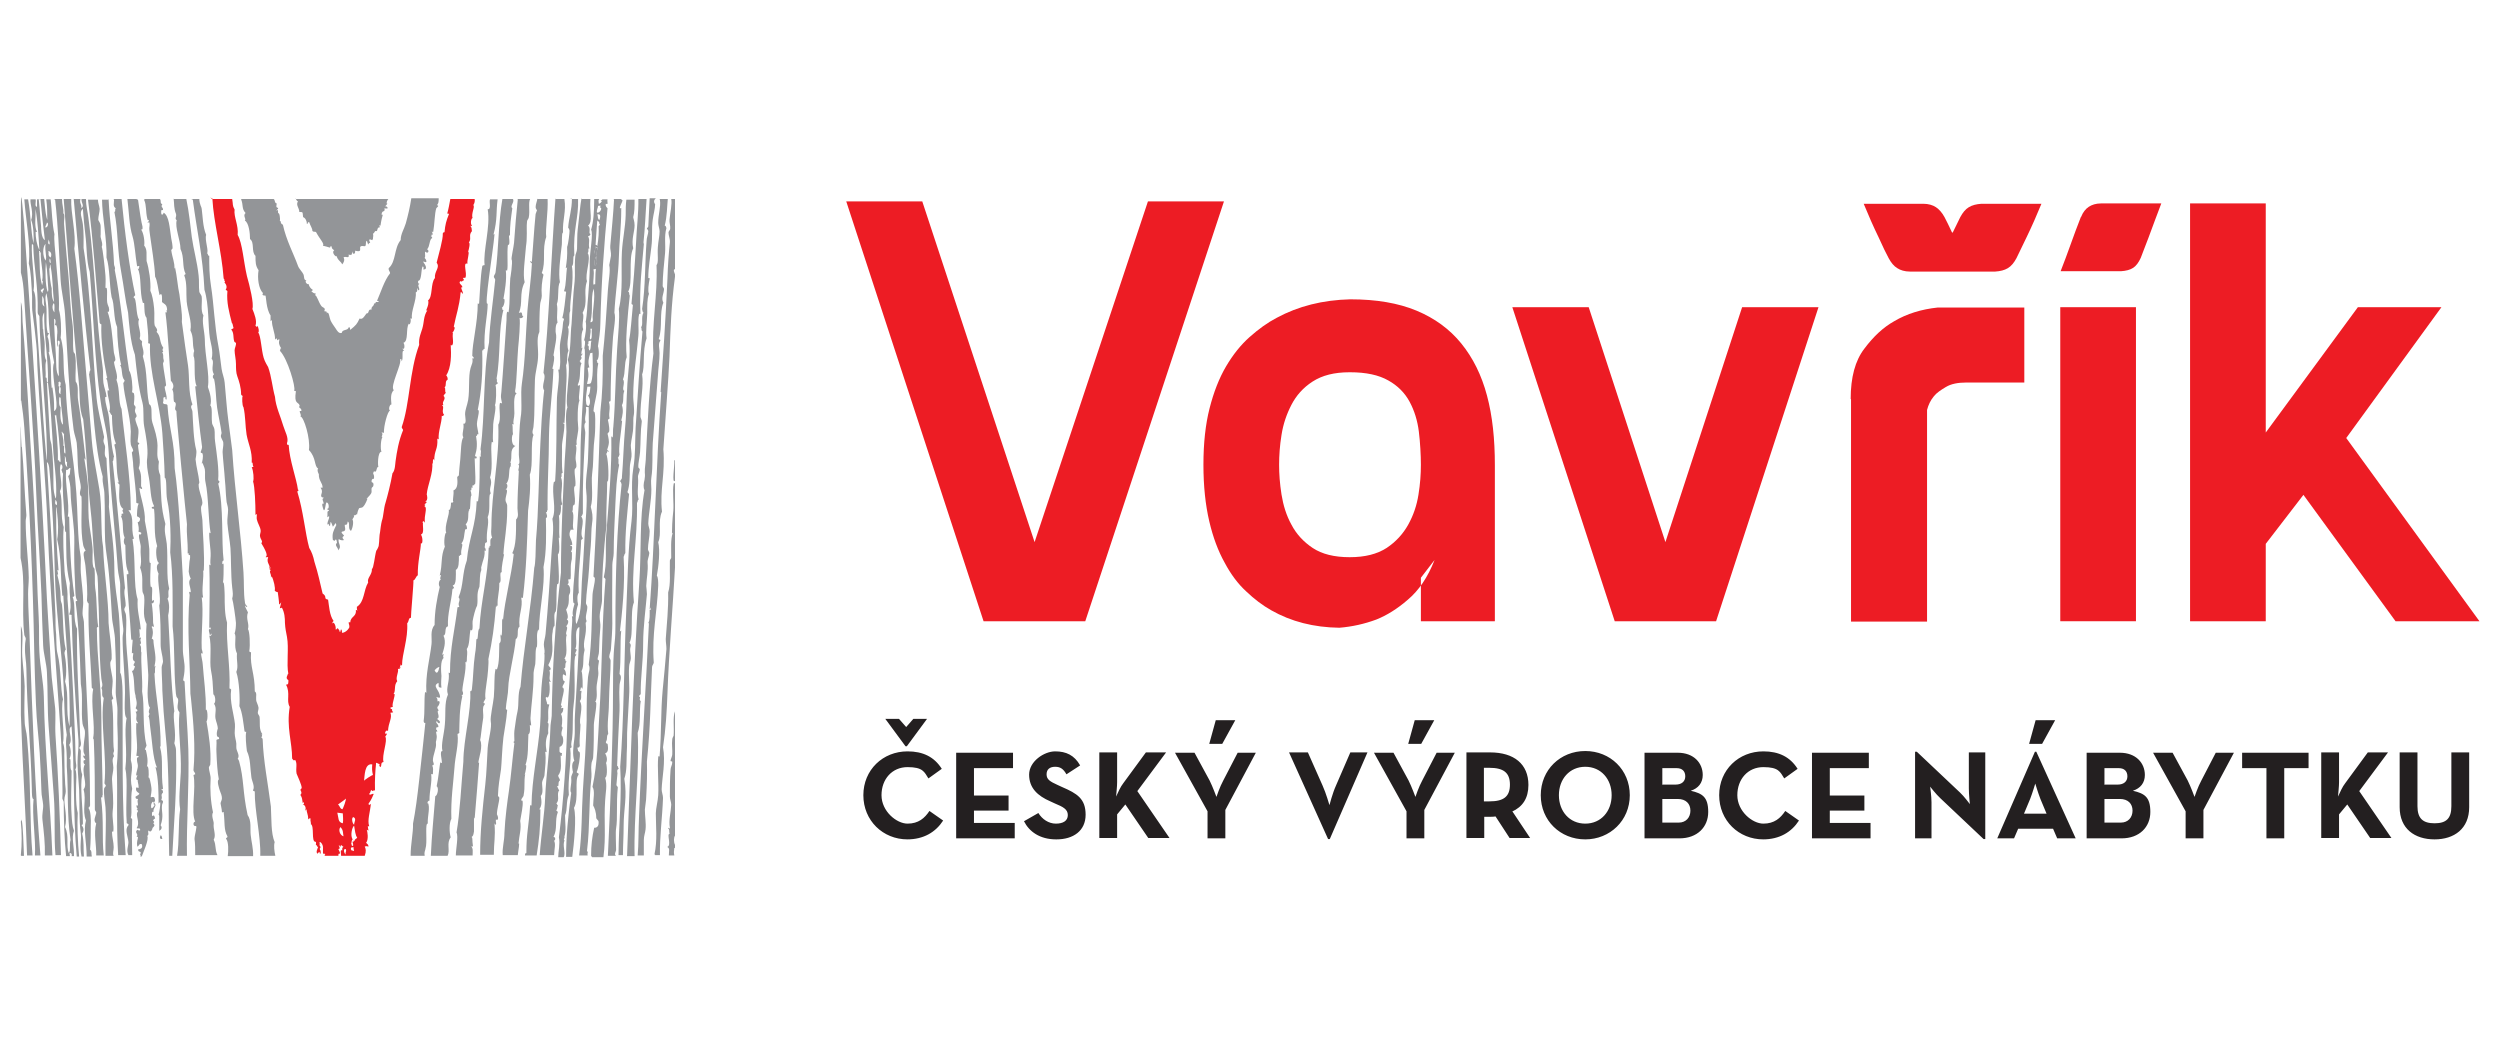 <?xml version="1.0" encoding="UTF-8"?>
<svg id="Layer_1" xmlns="http://www.w3.org/2000/svg" version="1.1" viewBox="0 0 730 308">
  <!-- Generator: Adobe Illustrator 29.0.0, SVG Export Plug-In . SVG Version: 2.1.0 Build 186)  -->
  <defs>
    <style>
      .st0, .st1, .st2 {
        fill-rule: evenodd;
      }

      .st0, .st3 {
        fill: #ed1c24;
      }

      .st1 {
        fill: #231f20;
      }

      .st2 {
        fill: #939598;
      }
    </style>
  </defs>
  <path class="st2" d="M192.6,58.1h2.4c-.2,1.8-.2,5.1-.9,7.8.4,0,.3.3.5.7-.7,2.4-.2,4.8-.4,7.3-.3,3.3-.7,6.6-.7,9.6,0,.3.4.6.4.9-.1,1.5-.9,2.6-.2,4-1.2,2.9-.2,7.2-1.3,10.4-.2.6.6.1.4.7-.7.9-.2,2.3-.2,3.6,0,2.2-.4,4.5-.5,6.7-.5,6.7-1,12.7-1.5,19.6-.2,3.3.1,6.8-.4,10-.2,1.4,0,2.2,0,3.5,0,3.4-.8,6.9-.9,10,0,.7.4,1.5.4,2.2,0,1.8-.5,3.6-.5,5.3,0,.3.4.8.4,1.1-.1,1.1-.6,1.9-.5,2.9.2,2.3-.3,4.4-.4,6.7,0,.3.2,1.6.2,2.4-.3,3.7-1.1,9.6-1.1,14.3,0,5.7-.8,10.2-.7,14.7,0,.5-.5.4-.5.9.7,0-.2,1,.5,1.3-.5,2.8.1,6.5-.9,9.3.6,11-1.2,24.3-.9,36-.7,0-1.5,0-2.2,0,1.1-28.6,1.8-54.5,3.6-80.4.6-9,0-18.1,1.5-26.5-.4-.7-.3-1.9,0-3,.3-2.1,0-1,.1-3.2.1-1.1.3-2.5.3-3.6.5-9.9,1-21,2.2-30.1-.6-8.2,1.3-17.2.9-25.8.7-.7.2-3.1.4-5.3.1-1.6.5-3.2.5-4.5,0-.8-.4-1.7-.4-2.5,0-2.6.8-4.6.5-6.7Z"/>
  <path class="st2" d="M173.9,72.1c.3.5.3.1.7.4-.5.6-.2,1.6-.4,2.2-1.3-.5-.3-1.3-.4-2.5Z"/>
  <path class="st2" d="M174.1,74.8c.2.9.5,2.5-.4,2.7-.2-1-.1-1.7.4-2.7Z"/>
  <path class="st2" d="M197.1,134.4c0,2,0,4,0,6-1,.9-.1-4.2-.2-6,0,0,.1,0,.2,0Z"/>
  <path class="st2" d="M46.9,243.9c.4.1.4.7.5,1.1-1,0-.7-.6-.5-1.1Z"/>
  <path class="st2" d="M11.3,58.1c.4,3.5.5,6.3.7,8,0,.4,0,3.5,1.1,4-.4-3.2-1-8.7-1.3-12h1.1c.2,1.8.3,3.8.7,5.4.3,1.1.2.7.2,0,0-1.3,0-3.3-.3-5.3h1.3c.4,3.7.4,7,1.1,10.2-.2,1.5.2,4.6.4,7.1.4,5.4,1.1,10.6.9,14.9.6,1.9.8,6.2.5,8.2,1.4,4.2.4,9.6,1.5,13.8.2,10.6,2.3,20,3.1,31.6.4,5.9.3,10.2.9,16,.1,1,.4,2.3.4,3.3,0,.9-.1,2.6,0,4,.2,2.8.7,5.9.7,8.7,0,.9-.2,2-.2,3.1,0,.8.3,1.6.4,2.5.5,19.5,1.8,34.7,1.8,53.6-.1.2-.1.5-.5.7.7.7.8,3.5.7,5.3,0,2.2,0,4.7-.2,6.9.6.5.3.9.5,2-.5,0-1,0-1.5,0,0-4-1-7.8-.2-10.5-1.2-3.1.2-5.8-.7-9.1,1.4-1.6-.9-5,.4-7.4-.5.2-.6-1.5,0-1.1.4-.4-.5-.4-.5-1.4,1,.4.2-.4.1-1.1-.2-1.9.5-4.3.4-5.8,0-.8-.6-1.6-.7-2.4-.5-3.7.2-7.5-.5-11.6-.3-8.8-.5-15.9-1.5-23.8-.1-.5.4-.4.5-.5-.7-.7-.6-3.3-.7-5.3-.2-4-.3-7.7-.2-11.6.1-5-1-10.1-1.1-15.1,0-1.5-.3-3-.7-4.4.8-.5.4-1.4.7-2.2-.5-.5-.5.6-1.3.4-.4,4,1.1,9.9.5,13.6,0,.3.3-.2.4.2.2,7.9.4,15.5,1.5,22.9,0,.2-.2.4-.5.4,1,2.3,0,6.6,1.3,9.3-.2,9.7.6,21.1.9,31.4,0,1.4.7,2.5-.3,3.4.2.2.4.4.5.9,0,2.5-.3,5,.4,6.9-.7,3.5.2,9.6.2,14,0,.5,0,.6-.4.7.5.7.9,1.3.2,2.5.6,2.7.3,4,.5,6.7-.2,0-.5,0-.7,0-.6-2.8,0-4.9-.2-6.7-.6-4.3-.3-8.1-.5-12.9-.2-3.3-.6-6.3-.4-9.6.1-1.6.3-3.1.2-4.9-1-12-1.7-24.6-2-36.1.2-.6-.6-.3-.7-.5,1-2.5-.2-5.4.2-9.1-1.3-5.1-1-10.1-1.1-14.9-.6,0-.2-2.5-.4-4-.3-4.3-.8-8.8-.5-13.1-.3-.3-.2-.8-.5-1.1.6-.5.3-1.8-.2-1.6-.7,2.4.9,6-.2,7.8,1,3.5,0,7.4,1.1,10.5-.3,3.1,0,8.4.2,11.8,0,3,1.1,5.6.9,9.1.8,9.3,1.6,25.5,2,35.4.2,3.9.3,7.6.4,11.8,0,1,.5,1.7-.2,2.9.2-.6.4.9.4,2-.1,2.4-.3,7.9.4,10.5-.2,3.4,0,8.6.4,12.7-.2,0-.5,0-.7,0-1.1-12.2-.6-26.4-1.5-38-1.5.7.6,3.7-.7,5.4.5,1,.7,3.1,0,4.2.8-.8,0,2.9.7,3.3,0,4.1-.3,8.8,0,12.9.1,1.7.2,3.4.7,4.7-.8,2,.1,4.7,0,7.4-.2,0-.5,0-.7,0,.3-.8-.6-1.3-.7-.5.7,0,0,.1.2.5-.4,0-.7,0-1.1,0-.5-4.7-.7-10.8-.7-15.8,0-.3-.4-.8-.4-1.1.1-1.4,0-3.6,0-5.4,0-3.7-.2-9.1-.5-13.8-1.3-19.3-3-39.6-3.8-59.9-.6-14.8-2-29.4-2.9-45.4-.2-2.6-.1-5.4-.4-8-.3-3.2-.7-6.3-1.1-9.3-.3-1.9,0-4.1-.2-6.2-.2-2.7-.2-5.4-.9-8.2.6-5.3-.9-12.8-1.3-18.7h1.1c.9,5,.7,9.1,1.6,12.9.1-2,0-5.1-.7-6.9.8-2.1-.4-4.6-.2-6h1.5c.2.7-.4,2.1.4,2.2,0-1.1,0-1.2,0-2.2h.9ZM18.4,173.8c0,.1,0,.2-.2.2-.6-6.1-.2-10.9-1.5-16.5.4-2.2.3-5.1,0-7.5-.3-2.8-.4-2.6-.3,0,0,6.1.1,9.7.7,16.6-.9-.9.4,1.8-.4,1.1.6,2.4,1,4.2,1,6.9,0,1.2.3,1.3.4,2,.4,3.3.2,9.3,1.1,13.1-.4.3-.2.8-.4.9.5,2.5.8,6,.2,8.4,1.3,4.4,0,8.4,1.3,13.1.4-12.3-1.3-26.9-1.8-38.1h0ZM20.6,245.2c-1.1-7-.6-14.4-1.1-21.4,0-.8,0-1.7,0-2.5,0-2.5-.5-4.1,0-6.7-.9-5.4-.6-10.7-1.1-17.3-.7-9.4-2.1-19.4-2.4-30.3-.2-8.1-.7-21.1-1.6-30,0-.6-.3-2.1-.7-2,.8,14.1,1.9,29.9,2.5,44.7,0,1.9,0,3.8.2,5.6.1,1.8,0,4.1.4,5.6,1.1,4.3.8,10.5,1.6,13.3-.8,2.8.6,10,0,12.7.6,1.6.3,3.4.4,5.1,0,2.5.1,4.7.2,6.2,0,1,.2,2,.2,2.9,0,.8-.4,1.5-.4,2.4,0,2.3.9,5.1.2,8,1.3,2.6.2,5.5,1.1,7.6.6-.6.1-2.6.5-3.8h0ZM10.4,61c0,2.8-.4,5.2.4,6.7,0,0-.4,0-.4,0,0,1.7.3,3.7,1.1,5.3-.3-5.1-.5-8.1-1.1-12h0ZM13.2,66.4c.8.2,1.1-1.4.5-1.4,0,.3-.5,1.1-.5,1.4h0ZM14.4,71.4c.3-.4-.2-1.3-.2-1.5,0,.5-.4,1.2.2,1.5h0ZM9.9,85c.6,1.4.5,3.6.5,5.8,1.2,13.3,1.9,29.1,3,41.2.4,4.3.3,1.7.3-.7-.2-11.7-2-27.1-2.2-39-.2-.3-.5-.6-.5-1.1.2-7.7-1.1-12.8-1.3-19.6,0-.2-.3-.4-.4-.2-.2,4.2,1,10.5.5,13.6h0ZM13.9,85.2c.2,0,.2-.4.2-.7-.2-2.2-.2-5.2-.7-8,0,0,0,0,0,0-.2,2.5-.2,6.7.5,8.7h0ZM13.3,71.2c-.9.9-.9,3.5,0,4.9,0,0,0,0,0,0,.5-1.2-.3-2.6,0-4.9h0ZM14.2,73.8c-.1.6,0,1.1.6,1.4.5-1.2-.2-2-.7-1.8-.1.2.2.3.1.4h0ZM12.3,82.1c.5-2.7-.5-5.2-.4-8.4-.8.1.3-.5-.5-.4.3,3.6,0,7.1.9,10,0-.2.5-1.7,0-1.2h0ZM14.8,76.8c0-.2,0-.8-.2-1.3-.2,0-.3,1.3.2,1.3h0ZM14.6,77.8c0,.3-.2.6-.2.8,0,1.6.5,5.2.7,5.6,0,1.5,0,3.1.7,4-.5-3.7-.3-6.6-1-10.3-.1-.7,0-1.1-.3,0h0ZM12.6,85.3c-.5,0,.4-.7.2-1.1-.4,0-.4.2-.6.4,0-.1-.1,0-.3,0,0,.4.4,1.2.7.7h0ZM15.3,113.1c.4,3,.5,3.5.5,6.6,0,.3,0,.5.3.1.3-.3.4-.8.4-1.2.2-2.2-1.7-10.8-.7-12.7-.9-4.4-1.2-7.8-1.5-11.4-.2-2.6,0-5.6-.7-8.6-.1-.5-.1-.1-.2.2-.3,1.2,0,2.1.1,3,.3,2.6-.2,5.8.4,8,0,.3.3,0,.4.2,0,.2-.5.7-.4,1.1.5,1,.5,3.1.5,4.5,0-.1-.1-.2-.2,0,1,2.7.5,7.3.9,10.4h0ZM13,89.5c-.5-1.3.2-2.1-.7-3.1.2,1.3-.4,2.5.7,3.1h0ZM15.9,91.2c-.1-.9.2-2.2-.2-2.7-.6.8-.4,2.1.2,2.7h0ZM12.6,96.1c0,1,.3,2.6.4,3.6.2,2.3-.3,4.1.5,5.6-.5,1.6,0,3.3-.2,4.9.7,0,0,1.4.7,1.5.2-6.8-1.2-13.4-1.1-20.5-.8,1.2-.4,3-.4,4.9h0ZM13.7,111.7c.3,6,.6,10.6.9,16,0,.9.5,1.9.5,2.7.4,3.8.5,7.1.5,10.2,0,1.4,0,2.8.4,4.2.3,1,.3,1.1.4,0,.2-5-.7-10-.9-14-.4-6-.7-12.9-1.5-19.1,0,.2-.2.1-.4,0h0ZM17.3,100.6c0,.4.5-1.4-.4-1.1-.2.7.3,1.6,0,1.8-.5-1.2-.2-2.8-.2-3.8,0,.5.2-1.4-.2-2.4,0-.2-.5,0-.5-.4,0,.6.6-1.6-.2-1.6,0,3.2.3,6.8.5,10.4.2,2.5-.1,5.2.9,6.4-.2-3.3,0-7,0-9.3h0ZM17,111.7c.4.5-.3,1,.4,1.3.5-.5.1-.6.4-1.3-.1,0-.4,0-.4-.2.1,0,.2-.1,0-.2,0,.2-.2.3-.4.4h0ZM17.7,115.1c-.2-.7.4-2.1-.4-2.2,0,.6-.4,2,.4,2.2h0ZM17.7,118.9c0,.8-.4,4.3.7,5.1,0-2-.6-5-.7-7.8,0-.1-.2-.2-.4-.2,0,1-.2,2.4.4,2.9h0ZM17,134.4c.5-.1.2.8.7.4-.2-4.1-.7-9.7-1.3-13.6-.2-.4,0,.2-.2.2,0-.1,0-.2-.2-.2.4,4,1,8.9.9,13.3h0ZM18.6,130.2c.4-.3-.3,2.3.5,2.2,0-2.3-.5-3.1-.4-5.8-.5.2-.5-1-.7-.4.5,1.6.6,3.1.5,4h0ZM19.7,136.4c-.4-.5.2-2-.4-1.5,0-.6,0-1.3-.4-1.8.2,1.1-.3,2.4.7,3.3h0ZM16.6,147.5c.1-.9,0-1-.4-1.6,0,.6-.4,1.3.4,1.6Z"/>
  <path class="st2" d="M15.7,58.1h2.4c0,1.6.5,2.8.4,4.2.6.3.1,2.1.2,3.1.3,4.5.8,9.9,1.3,15.3.4,4.4.5,9.2,1.1,13.3.5,3.4,0,6.6.4,8.9,0-.2.3.3.4.5.5,2.8,0,5.4.2,8,1,1.2.4,3.6.7,5.4.9,5.2,1.5,11.8,2.2,17.4-.2,0-.2-.3-.4-.4.4,2.4.9,5.5,1.1,8.2.2,3.1,0,6.3.2,9.3.2,2.9.9,5.8,1.1,8.5.2,1.9-.2,3.7.2,5.6,0,.2.3.5.4.7.2,1.9,0,4.2.2,5.6.6,3.5.3,8,.9,11.4-.6-.1-.4.7-.4.7,0,8,1.3,16.7,1.3,25.6,0,8.8.3,14.9.4,22.7-.3.3.2,1-.5.7.9,7.5.2,11.7.8,17-.7,0-1.5,0-2.2,0,.1-2.9-.8-6.4,0-9.4-1.1-.7,0-2.4,0-3.1,0-.3-.4-.6-.4-.9,0-4.9,0-13.9-.3-20.1,0-.9-.4-.6-.2-.8.7-3.4-.8-10.1,0-14.2,0-.5-.2,0-.4-.5-.3-8.8-1.2-16.2-.9-24.7-.2.4-.4-.6-.5-.7.2-2.2,0-5.7-.4-9.6-.1-1.8-.8-3.6-.5-4.5,0-.2.5-.5.5-.5,0,0-.7-1.3-.7-1.6-.9-4.6-.3-10.1-.5-14.2-.9-.6-.2-2.1-.2-2.5,0-1.5-.6-3-.7-4.5-.3-2.8-.2-6-.5-8.7-.2-1.3-.7-2.5-.9-3.8-1.4-10.9-1.8-22.3-2.5-33.6-.2-3.4-1.1-6.8-1.3-10.2-.5-8.7-.7-15.3-1.6-23.4Z"/>
  <path class="st2" d="M21.5,58.1h2c-.4,1.4.5,1.5.2,2.7,1.1-.7,0-1.4.1-2.7h1.3c0,2,.5,3.7.7,5.4,2,14.7,2.2,29.8,4.2,43.9.2,1.4,0,2.9.2,4.4.2,1.4.8,2.7.9,4,0,.2-.4.1-.4.2,0,2,.9,4,1.1,5.8.5,4.3.6,8.2,1.5,11.6-.3.2,0,1-.4,1.3,1.5,13.5,2.3,24.5,3.6,37-.5,1.5.2,3.1.2,5.1,0,.3-.4.8-.4,1.1,0,.6.5,1.2.5,1.8.2,1.8,0,3.7,0,5.6,0,3.4.5,7,.7,10.5.4,7.8,1.2,17.8.7,26.1,1,3.4-.6,4.4.4,8.4-.6,2.9.1,6.9-.4,8.5.1.2.4.2.4.5-.1,3.3-.1,7,0,10.4-.4,0-.7,0-1.1,0-.7-1.3,0-2.6,0-3.8-.1-1.6-1.2-3.7,0-4.9.2-.7-.7-.3-.5-.9-.4-5.2.4-12.3-.4-15.6.7-5.6-.5-10.6.4-14.9-.2.2-.5-.9-.5-1.3-.2-1.6,0-4.4,0-6,0-5.1-.7-10.9-.7-16,0-1,.3-1.8.2-2.7-.4-3.9-1-7.9-.9-12.7,0-1.5-.6-3.2-.7-4.9-.5-7.5-1.6-17.4-2.2-26-.4-5-.3-9.9-1.3-14.7-.6-3-1.2-5.7-1.6-8.7-1.6-10.9-2-24.6-3.1-37.2-1-3.3-.8-7.3-1.3-11.1-.2-1.5-.5-4.7-.7-7.3-1.2.9-.2,2.7,0,4.5.3,2.5.2,5,.2,6.9,2.2,14,2.6,30.9,3.8,43.8.4,3.9,1.5,7.8,2.2,11.4,0,.3-.2.8-.2,1.1,0,.6.5,1.3.5,1.8,0,1-.4,2.6.4,3.3.1,5.2,1,10.6.7,14.2.5,5.3,1.6,11.7,1.6,18.5,0,4.3.9,8.6,1.3,12.7.5,5.9.4,11.6.4,17.4,0-.5.3.7.2.2.5,2.1.5,5.2.5,7.1.1,15.5-.3,29.9.9,45.8-.7,0-1.5,0-2.2,0-.6-10.3-.1-16.5-.4-26,.3-2.7.4-7.1.2-11.1-.1-1.7,0-3.5,0-5.3,0-1.9-.6-3.8-.5-5.8.2-4.7,0-9.5-.2-14.2,0-2.5-.8-5.2-.9-7.1-.2-3.7-.5-8.5-.9-12.7-.3-3.6-.9-6.3-1.1-9.4-.2-4.4,0-9.6-.2-13.6,0-2-.7-3.3-.5-5.3-2.6-9.6-2.6-20.5-4-30,.2,0,0-.7.4-1.1-1.8-15.2-3.3-32.4-4.9-50.3Z"/>
  <path class="st2" d="M41.1,249.9c-.4-.6,0-.4,0-1-.3-.4-.6,0-.8-.8,0-.2,1.7,0,1.1-1.6-.9-.3-.8.7-1.3.7-.3-1.7.2-1.9.2-2.9,0,.1-.4.1-.4,0,.7-.8-.8-1.2.2-2,.2,0,.1.2.8.2.2-1-.8-.4-1-.7,1.2-1.8-.6-3.8.4-4.9-.3-.5.1-.4-.4-.5.7-.8-.2,0,0-1.3.2,0,.2.1.4.2,0-1.2-.3-1.1,0-2-.6,0-.8-.2-.7-.7,2.6-1.4-.4-.6.2-2.7.4.3.4-.1.7.2,0-1.3-.5-2-.2-2.5,0,.4-.6,0-.5-.2,0-.5.7-1.4,0-.9-.2-.8.7-2.3.4-3.4-.1-.4-.2-.8-.2-1.2,0-.3-.1-.8.4-.8.4-.4-.5-.4-.6-.4.6-3.4-.2-5,0-9.6.3,0,.5.3.5,0-1.1-1.2,0-2-.7-3.3.4,0,.6-.1.5-.5-.2-.2-.4-.4-.5-.5.6-1.4.2-2.3,0-3.3,0,.1,0-.3,0-.3-.7-2.2-.1-4.9-1.1-7.4.4.5.9-1,.9-1.3-.9-.1,0-.9,0-1.3-1.4-.6.2-3.2-.9-2.4,0-2.4.4-4.4.2-4.1-.1.5-.3.2-.4-.3-.3-5.6-1-12.1-1.3-18.7.9,0,.3-.2.5-.7-1-1.4-.8-6-.9-7.8-.6-.5-.5-1.7-.2-2.2-.9-1.9-.1-4.8-1.1-6.2.3,0,.2-.4.2-.7.3-.4.4.2.5-.2-.1-.9-.5-.4,0-1.3-1.7-1-1.1-5.2-1.1-7.1-.4-.2-.9-1.3-.2-.5-1-4-.3-7.2-1.3-11.1,0-.3.5-.1.4-.5-.9-2.2-1-5.1-1.1-7.5,0-1.2,0-.3-.4-1.1-.1-.3-.3-.6-.4-.6.7-1.5-.6-4.4-.5-6.2.2,0,.3,0,.5,0-.5-1-.4-3.4-.9-3.3,0-.2.6-.7.2-.7-.9-4.7-1.8-10.4-1.6-15.3-.2,0-.4-.2-.5-.4-1.1-12.3-1.8-23.2-3.4-36h2.9c0,1,.4,1.7.5,2.7,0,1-.4,2.1-.4,3.1,0,.5.7.8.7,2.2,0,.6,0,1.6,0,2.2,0,.5-.1.3,0,.8.2,1,.7,2,.3,2.8.3.4.9,6,1.1,8.4.1,1.4,0,2.6,0,3.6.8-.6.3,2.6.5,4.2.1.8.7,1.7.5,1.8.2.3,0,1.3-.4.9,1.1,2.9,1.4,7.2,1.8,11.4,0,.8.5,1.8.5,2.7,0,.2-.4.5-.4.7.2,1.7,1.3,4.1.7,5.1,1.1,2.9.5,6.6,1.5,8.5.8,8.5,2.7,20,2.7,29.6h-.7c2,2.3.5,4.9,1.6,8.2,0,.2-.2.1-.4.2,1,6,.2,13.6,1.5,17.6-.2,3.4.6,5.4.9,8.7,0,.3-.2,0-.4,0,0,1.3.3,1.9,0,2.4.1.4.3-.2.5.2-.6.9.5,1.3-.4,2,.7.3.2,2.1.5,2.2-.2,3.5.4,7.9.2,11.4.8,4.2,0,10.6,1.3,15.8-.2.4-.3.8-.5,1.1.2,0,0,.2.3.2.4,1.8.7,3.1.3,4.9.5-.8.7,2.5.4,3.3.3-1,.8,1.9.9,2.7.2,1.3-.2,2.2-.2,2.9.5,0,.4-.2,1,0,.2.3.5,1.2,0,1.4,0,.5.4.3.4,1-.2.7-.8,1.2-.5,1.8-.7-.1-.5.8-.5,1.3.8-.5.7.2.9.7-.4.2-.4.2-.6.6.9.8-.4.5.3,1.1.4.6-.6.9-.5,1.3,0,0-.4,1.4-1.1.5-.4.5.3,1.1-.4,1.6.6,1-1.2,4.8-1.6,6-.2,0-.4,0-.5,0h0ZM44.1,235.9c.4.4.9-.6,1.1-.9-.7,0,0-.6-.5-.9-.3,0-.8.9-.5,1.9Z"/>
  <path class="st2" d="M31.7,58.1c.4,7.7,1.3,11.8,1.6,19.1,0,.5.5.9.2,1.6,1.8,8.9,2.8,20.7,4.2,29.4.8,1,1.1,5.1.9,6-.2.6.5.4.5.7.3,1,0,2.5,0,3.1,0,.3.5.6.5.9,0,.3-.2.7-.2,1.1,0,.5.5,1,.5,1.5,0,.2-.4.6-.4.7,0,.9.8,2.5.9,3.1.2,1.6-.3,3.4-.2,3.8,0,.1.5.2.5.4,0,0-.4.4-.4.5.1,2,1,4.8.2,6.7.9,1.7.7,3,.7,5.2,0,.3.3.4.3.7,0,.5-.5-.1-.8-.1.2,2.3,1.8,6.5,1.6,9.6.3,1.5,1.1,5.6,1.3,8.2.1,1.6-.2,4.7.4,4,0,1.8-.3,5,0,7.1,0-.3.3,0,.4.2.2,1-.4,4.9.4,3.6.4,0,0,1.3-.5.9.3,2.1.4,4,.4,5.6,0,.5.3,1,.2,1.4,0,0-.6-.5-.6,0,.4.7.5,2,0,3.4.2,0,.4.2.5.4,0,1.8.9,4.7.5,6.6-.3,1.6-.2,1.1.2,1-.5.6,0,1.8-.4,2.2.3,7,1.9,13.2,1.8,21.3,0-.1,0,0-.2,0,1.1,4,.2,7.4.9,12.3-.3.4-.4-.2-.5.2.4.1.5.5.5.9-.9,1,0,.9-.5,2.2,1,.3.2,1,.2,1.6-.2,1.8.6,3-.4,5.8.6.6.2,1.3-.4,1.6,0-1.7,0-3.3,0-4.4-.1,0,0-.3-.2-.3.2-.6.6-3,.5-3.6-.4,0-.4.2-.5.4,0-2.9,0-7.4-.9-10.7.2,0,.3.3.4,0-1.2-2.5-1.4-8.1-2-12.2,0-.2-.2-2.7-.5-2.7.4,0,0-.8.5-.5-.6-.6-.3-1.3,0-2-.5-.1-.7-2.9-.7-4.2,0-1.5.2-3.5.2-5.3-.2-4.5-.9-9.8-.5-14.9-1.4-2.7-.4-5.5-.7-8,0-.6-.5-1.1-.5-1.6-.2-2.7.3-4.3-.7-6.9.4-1,.3-2.2.2-3.6-.1-1.2,0-2,0-2.5,0-.9-1.2-4.2,0-3.5.5-.8-.3-.6-.7-.9.3-.6,0-1.9-.2-2.7.5-.1.7-.5.7-1.1-.4-.6-.7-.4-.9-.7,0-.3,0-3,.5-3.6-.2-.2-.5-.1-.7-.3,0-3.4-.6-7.1-.9-10.7,0-1.3-.3-2.8-.4-4,0,0,.4-.4.4-.5-.1-.7-.6-1.2-.7-1.8-.2-1.3,0-2.5,0-3.8-.2-5-1.9-9.8-2.2-14.2.2-.1.3-.4.4-.7-1.1-1.2-.5-3.2-1.3-4.5.2,0,.4-.3.2-.4-.6-2.3-1.1-7.6-1.1-10.7-1.1-2.5-.7-6.7-1.6-8.7-.7-3.7-.5-8.6-1.5-11.6.2-5-1.3-12.3-1.3-16.9h1.8Z"/>
  <path class="st2" d="M33.1,58.1h2.4c.9,9.5,2.3,20.3,4,28.1-.2.2-.5.4-.5.7,1,0,.6,5.1,1.6,6.4-.7,1.3.8,3.7.2,5.4,0,.7.6.6.7,1.1-.4,1.1.9,2.8.2,4.2,1.5,4.9.9,9.5,1.8,13.8,0,.4.4.3.5.7.5,1.1,0,3.3.5,4.9.7,2.2,1.4,4.2,1.5,6.7,0,1.7-.3,3.2.4,4.7-.2,1.7-.2,2.7.4,4,.3,5.9.1,9.2,1.5,14.2-.5,2,.2,3.9.4,5.8.4,4.6-.2,9.5.7,13.1-.6,1.3.2,2.3-.5,2.9.7,1.5.5,3.7.2,4.9.6,9.8.8,20.5,1.8,28-.6,1.6.7,6.6,0,9.3.3.9.5,1.4.5,2.2.3,11.6-.6,20.6-1.1,30.7-.3,0-.6,0-.9,0-.3-12,.2-24.4-1.1-36-.4-4-.7-8.2-.9-12.3,0-2.2-.2-4.5-.2-6.7,0-.6.4-1.2.4-1.8-.1-1.7-.7-3.2-.7-4.9,0-3.9,0-7.6-.4-11.4.7-2.1-.7-6.9-.2-9.3-.6-1.1-.7-2.6,0-2.9,0-.1,0-.2,0-.4-.6,0-1-3.9-.4-4.7-1.1-3.7-.5-7-.9-10.7-.2-.6-.5,0-.7-.5,0-.5.7-.2.7-.5-1.1-2-1-5.5-1.5-8.2-.4-2.2-.8-4.1-.5-6,.3-2.8-.4-6.4-.9-9.1-.4-2.2,0-4.9-.5-6.9-1.2-4.5-1.7-9.3-2.2-14-1.4-3.9-1.7-9.2-2-12.3-.8-3.6-1.3-8-2-11.8-1.2-6.3-.9-12.4-2-17.6.5-.3,0-.5.4-1.1-.9-.5-.5-1.4-.5-2.5Z"/>
  <path class="st2" d="M51.7,249.9c.7-3.8.3-9.7.9-13.6-.5-2.9,0-7,.2-10.9.2-6.4-.9-12.2-.4-17.4-1.1-1.3-.2-2.7-.4-3.8,0-.3-.5-.6-.5-.9-.1-.4-.2-1.1-.2-1.5-.6-6.6-.2-12.9-.9-18.9,0-5.6.2-15.1-.7-21.6.2-3.4.2-10.4-.9-15.4-.4-2,0-6.4-.7-6.4-.1-4.5-.4-8.8-.7-13.1-.7-8.8-3.9-17.2-3.6-26-.2-.2-.7,0-.5-.5,0-2.8-.2-4.1-.5-7.1-.7-.7-.6-2.6-.7-4.2,0-.3-.3,0-.4-.2-1-3.2-.3-7.9-1.5-10,.5.5.2-.3.5-.4,0-.8-.7.2-.7-.5-.5-2.8-.6-6.1-1.3-8.5-1-3.2-1-6.8-1.5-10.9h2.7c0,.2.2.1.4.2.4,2.9,1,6.9,1.3,7.8,0,.3.2,1.1-.4.9.8,1.1,1.1,3.7.9,4.7,1,1.2.6,2.7.7,4.5.7,2.2,1.3,6.1,1.1,8.7.5,1,.9,3,1.1,5.1.2,1.8-.1,4,.2,5.1.1.3,1.1,1.2.5,1.8,1.4,1.4.7,2.8,2,4.7-.7.8.5,1.2-.4,1.3.6.5.2,1.3.5,2.2.2.5-.2.7-.2,1.1.2,2.1.7,4.3.9,6.2,0,.4-.4.5-.4.5,0,1.2.8,2.7.5,3.8-.7-.2.2-.9-.7-.7-.4.1,0,1.1-.3,1.4,0,1,1,.3,1.3.9.5,7.6,2.1,10,2.1,18.4,1.3,8.9,1.8,22.1,2.4,32.1,0,1.1,0,2.5,0,3.5,0,5,0,11,0,17.3,0,2,.6,4.1.5,5.6,0,1.2-.2,2.2-.4,3.3,0,.4.3.3.4.5.3,6.6.9,13.7,1.1,19.8.3,10.3-.6,22.2-.4,31.1-1,0-2.1,0-3.1,0Z"/>
  <path class="st2" d="M42.2,58.1h4.5c.5.6-.1,1.3.7,1.5-.6,1.1.3.7.2,1.8-.2-.2-.3,0-.5,0-.2,1.8.5,1.4.7.7,1.6,1,1.7,4.3,2.2,7.5.2.8.4,2.2.4,2.9,0,.1-.4.5-.4.5.3,2.3,1.1,3.8.9,5.4.2,0,.1-.2.2-.4.6,2.7.8,5.8,1.3,8,.2,2.1.9,5.3.7,8,.6,4.7,1.4,10.1,1.8,12.7.5,3.4,0,7.9,1.3,11.4-.9.7,0,1.4,0,2.2.2,3.5.3,8.1,1.1,11.1.2.8-.2,2.7-.2,2.7.2,2.3.9,4.5,1.1,6.7,0,.4-.2.5-.2.7,0,1.9,1,3.6,1.1,5.3,0,.8-.4.8-.4,1.5,0,1.3.3,2.4.4,3.6.1,4.2.7,10,.4,14.9,0,0-.2-.3-.2-.4.3,2.1-.5,5.8,0,8,0,.3-.2,0-.4,0,.6,4.2-.2,10.6,0,14.9,0,.6.4,1,.2,1.6,0,0-.4-.2-.4-.2,0,.8.5,2.6.5,3.3.3,4.2,1,8.8.9,13.3.5-.7.7,3,.2,3.3.7,4.1,1.4,8.5,1.1,12.7,0,.1-.4.6-.4.7,0,1.2.6,2.4.5,3.6-.2,2.6,0,6.5.7,9.6-.6,1,.3,2.7.2,3.3-.2,1.7.8,3.3,0,4.7.8,1.7.3,2.9,1.1,4.5-2.2,0-4.4,0-6.5,0,0-1.8,0-3.4-.2-4.7,0-1.3.9-3.8.4-3.8-.9.2-.9-1.2-.2-1.3-1.3-2.6.3-9.9-.5-13.6.2,0,.3-.2.5-.2,0-.6-.5-.7-.5-1.3.6-6.5,0-13.8-.7-20.5,0,0-.2-1.9-.2-1.6-.1-10.3-1.1-18.8-.2-29.2-.2.4,0-.2-.2-.7.2,0,.4.3.5,0,0-1.3-1-3,0-3.8-.4-.9-.5-1.4-.6-2.1,0,0,.2-2.5.2-2.6,0-.6.3-1.1.2-2.2-1.1,0,.3-.5-.7-.5.1-4-.4-5.2-.2-8.5-.4-3.2-3.2-32.7-3.1-33.1-.8-.5,0-1.5-.2-2.2,0-.3-.5-.5-.5-.5-.3-1.6.1-2.4-.5-3.6.6-.8.3-1.8-.4-2.5-.5-5.8-.8-13.9-1.6-20,1.1.2-.3-.8.5-.5,0-1.8-.7-1.8-1.5-2.5,0-.7.2-3.2-.7-2-.4-1.5-.7-4.5-1.3-5.4-.2-4.1-1-8.3-1.5-12.2-.1-1.1-.2-1.1-.2-2,0-.6.2-.9,0-1.7-.3,0-.5.3-.5,0,.2,0,.6-.7.2-.7-.3.3-.2-.4-.3-.4-.5-2.1-.2-3.9-.9-5.4Z"/>
  <path class="st2" d="M50.6,58.1h3.8c.8,3.7,1.2,8,1.6,11.1.5,3.6,1.6,7.4,2,11.3.2,1.5,0,3.2.2,4.7,0,.3.7,1,.7,1.5.2,1.4-.4,4.1.5,5.4-.5,1.9.3,4.5.4,6.9,0,4.7,1.5,10.6.9,14,.6,1.6,1.2,3.9.7,5.4.7.5.3,3.2.5,4.9,0,.8.6,1.3.7,2,.2,1.1,0,2.4.2,3.6.5,3.8,1.2,8.2.9,11.3.1.2.4.2.4.5-.5,0,.4.5-.4.4,1.7,6.9.9,17.2,1.6,22.5-.6.4-.3.6-.4,1.1.2.2.4-.7.4.5,0,1.4,0,3.8-.2,5,.4-1,.5,3.4.5,3.6,0,2.6,0,5.7.7,8-.3,6.4,1,12.8.7,19.2.2.2.3,0,.5.4-.5,3.4.8,7.1,1.1,10,.1,1.1-.2,2.4,0,3.5.2,1.3.5,1.8.4,3.1-.1,1.4,1.2,2.4.4,3.6.2,0,.4.7.4.6,1.5,5.4,1,9,2.5,15.8,1.2,1.6.7,4.2.9,5.8.2,2,.8,4,.7,6.2-2.5,0-5,0-7.4,0,.2-1.4.3-4.2-.5-5.1,0-.4.5-.2.4-.7-1.1-1.9-.7-4.1-1.1-7.1-.3,0-.5.3-.5,0,0-.8-.4-2.2-.4-2.5,0-.4.4-.9.4-1.5,0-.7-.3-1.5-.6-2.2-.2-.6-1-3-.3-3.3-.4-1.9-.6-5.3-.7-7.8-.1-1.5.1-2.4,0-3.7.2-.4,1.2,0,.6-.9-1,.1-.2-3-.2-2.2,0-1.4-.5-2.1-.7-3.3-.2-1.4.5-2.9-.4-4.2.7-.6.2-2.8-.2-2.7-.2-3.3-.2-4.6-.7-7.1-.5-2.7.3-6.8-.5-10.2.3.6,1-.4.5-.5,0,.2,0,.4-.4.4.2-.1-.7-1.9.2-1.8-.3,0-.1.5,0,.2,0-.2.1-.2.2-.4-.3-.4-.4.2-.5-.2.1-6.1.2-13.8,0-18.3.2,0,.2.1.4.2-.2-1,0-2,0-2.7.1-2.2-.5-4.4-.4-6.9,0,0,.4.2.4.2-.7-3.9-.6-10.9-1.5-14.9-.3-1.4,0-2.8-.2-3.8,0-.2-1-3-.9-1.5.1-.7.6-2.2.2-3.1,0-.2-.5,0-.5-.4,0-.2.4-.9.4-1.5-.7-5-1.5-12.8-2-17.6,0-.3.3.1.4-.2-1-2.1-.2-7.7-.9-8.7,0-.6,0-1,.2-1.5-.7-2.3,0-3.8-1.1-6,.5-2.6-.8-5.4-1.1-8.5-.2-2.4.2-5.2-.7-7.6,0-.2.3-.2.4-.4-1.1-2.2-.3-4.7-1.5-7.3,0-2.5-1.7-6.3-1.1-8.4-.7-.5,0-.9-.2-1.8-.7-1.7-.5-3-.7-4.5Z"/>
  <path class="st2" d="M55.8,58.1h2.4c0,.6.2,1.4.2,1.3.2.9.4.9.5,1.6.3,2.1.3,5.2,1.3,7.6-.5,1.4.9,4.9.2,5.4.6,0,0,.6.7.7,0,2.8,0,5.7.5,8.7.9,5.7,1,11.6,2.2,17.8.4,2.2.5,3.5.9,6.5.2,1.4.8,2.7.9,4,.4,3.9.6,7.7,1.1,11.3.4,2.7.7,5.6,1.1,8.4.8,12.3,2.5,23.7,3.3,35.8.2,3,0,5.9.4,8.5,0,.5.2,1,.7,1.3-.2.6-.5-.2-.7-.2.2.8.6,1.3.9,2-.7,1.9.5,3.4,0,4.9.5.5.7,4.6.4,6.4,0,.4.5.2.5.5-.3,4.3,1.1,5.9,1.1,11.3.7.4.3,1.5.4,2.4,0,.7.6,1.5.7,2.4,0,.6-.3,1.2-.2,1.6.1.4.5.7.5,1.1.2,1.7-.3,3.6.9,5.1-.7-.6.3.7-.5.7.2.2.5.4.5.7.2,6.2,1.5,12.6,2.4,19.6.2,3.8,0,7.8,1.1,10.4-.3,1-.1,2.7.2,4-1.5,0-2.9,0-4.4,0,.2-5.6-1.7-13.4-1.6-18.7,0-.3-.6-.1-.5-.5.6-1.1-.4-2.7-.5-3.8-.4-2.8-.2-5.3-1.3-7.6-.2-1.6-.5-4.3-.2-5.6-.2,0-.5,0-.5-.2-.3-2-.6-5.5-1.5-7.3.2-2,0-7.3-.9-10,.7-1.6,0-3.1.2-5.4-1.1-2.2,0-4.9-.7-5.8.3-.9.4-2,.4-3.1-.1-1.4-.8-6.3-1.1-7.1.3-1.1.2-1.6,0-3.3-.4-3.5-.3-8.7-.5-11.4-.2-2.4-.7-4.8-.9-7.3-.1-1.3.2-2.6.2-4,0-1-.5-1.9-.5-2.9-.2-1.8-.2-3.6-.4-5.4-.2-3.1-.6-6.4-.7-8.5,0-.9.3-1.9.2-2.7,0-.6-.7-1.3-.7-2,0-.3.2-.6.2-.9-.3-2.3-.9-4.7-1.3-7.4-.4-2.8-.3-5.7-.9-8.4-.3.1-.6-.9,0-1.3-1.1-1.6.3-3.7-.7-4.5.6-2.3-.4-5.1-.5-6-.6-3.8-.2-9.7-1.6-14.2-.5-10.1-2.2-17.1-3.4-26.3Z"/>
  <path class="st0" d="M61.8,58.1h6c.3,1.7,0,1.8.7,3.1-.3,2.1,1.2,4.6.9,7.4,1.4,2.4,1.7,7.7,2.7,12,.8,2.8,2.1,8.1,1.6,9.6.6,1.5,1.4,3.5.9,4.9.1.4.5-.3.2.4.3,0,.3-.1.4-.4.2.5.6,1.6.2,2,.8,1,.9,5.1,1.6,7.4.3,1.1,1.2,2.5,1.3,2.7,1,2.8,1.2,5.8,2,8.7.2,2.8,1.7,5.9,2.4,8.4.5,1.7,1.7,3.6,1.1,5.1,0,.4.1.6.5.5.2,4.4,2.3,9.9,2.7,13.1.4,0,0,.5-.2.5,1.8,5.8,2.3,12.2,3.5,16.5.7,1.1,1.2,2.5,1.5,4,1.2,3.8,1.5,5.6,2.4,9.3,1.5,1,.1,1.5,1.6,1.8.3,1.8.4,4.6,1.6,6.2-.2.3-.4.5-.5.9.6-1.2,1.3.9,1.1,1.5.2.5.3-.4.7-.2,0,.3.5.3.4.9.7.3,0-.8.7-.5-.1.6.3.6,0,.9.7,0,1.7-.6,2.2-1.6.1-.7-.2-.9-.2-1.5.2,0,.4,0,.5,0,0-1.7,1.9-1.6,1.6-3.6.3,0,.3.2.5.2-.2-.2-.2-.6-.2-1.1,2.3-1.5,1.9-4.8,3.3-7.1-.4-1.4,1.2-2.2,1.1-4,.5,0,.8-3.7,1.3-5.4-.1.4.7-1,.7-1.5.2-1.3.1-2.7.4-4,0-.2.3-2.4.5-3.1.5-1.3.5-3.6,1.1-5.4.5-1.7,1.5-5.5,2-8.5.8-.8.8-2.9.9-3.5.4-2.9.9-5.9,2.2-9.1,0-.3-.4-.5-.4-.9,2.4-6.8,2.2-16.2,5.1-24-.2-2.1.6-3.6.9-4.7.6-2,.3-3.6,1.5-5.4-1,.6.7-1.4.2-2.9,1.4-.9.7-5.1,2-6.5-.2-2.1,1.6-3,.5-4.5.6-2.5,1.9-6.8,1.8-8.5,0-.2.2-.4.5-.4.2-2.2.5-3.3,1.3-5.3,0-.2-.4,0-.5-.2.3-.9.7-3.1.9-4.2h7.1c.1.6,0,1.2-.4,1.8.6.4-.7,2.5-.2,3.8-.3-.2-.8,1.5-.2,2.2-.1.3-.3,0-.5,0,.5.6.4.8.5,1.6-1.1,1.2,0,2.2-.9,3.3.5.1,0,2-.2,2.7.5.2-.4,2.5-.2,3.5-1.5-.5,0,2.7-.6,4.1-1.5,0-.2.2-.5.8-.7.1-.2.5-1,.2-.7.7.7,1.1.6,1.8-.8-.2.2,1.1.2,1.9-.2,0-.5-.8-.7-.4-.4,4.3-1.3,6.4-2,10,.5.1.2,1.1-.4,1.8,0,.2.2.1.2,0-.4,1.2.5,3.3-.5,3.8.4-.7-.3.2-.2-.5.2,3.1.2,6.8-1.3,9.1.2.3.5.6.4,1.3-.9.3-.2,1.8-.9,2.2.4.2,0,1.4.4,1.6-.3.3-.5.5-.7.9,1,.9-.7,1.7,0,2.7-.2,0-.4,0-.5,0,1,.5-.3,1.7.7,2.9-.4.1-.4.5-.7.2,0,2.2-1.1,4.5-.9,6.9-.1,0-.2-.2-.4-.2.2,3.3-.9,3.2-.9,6.4-.4-1.1-.4,0-.4.9-.2,0-.1-.2-.2-.4.4,3.1-1.4,6.7-1.6,9.4,0-.2.6,1.9-.5,2,.8.1.5.4-.2.9.3.1.5,0,0,.5,1.1.5-.2,2.6.2,4.9-.1-.4-.7-.9-.7,0,.2,0,.1-.2.2-.4-.4,1,.5,3.4-.7,3.8.6.7.6,3.1,0,2.5,0,2-1,5.6-.9,9.4-.6.3-.6,1.2-1.3,1.5.2,0-.8,10.6-.7,10.9-.8,0-.5,1-1.1,1.6.3,4.4-1.5,9-1.5,12.2,0,.3-.3,0-.4-.2,0,.2-.1.6-.4,1.1.5-.8.5.4-.4.2.3,1-.8,2.6-.2,3.6-1.1,1.3-.3,2.6-1.1,3.8,1-.6-.6,2.8-.2,3.6,0,.3-.6.1-.7.4,0,.3.2.3.5.4-.1.1,0,.7.3.8,0,.2-.6.2-.8.2.6,1.7-.6,2.8-.7,5.4-.5-.8-1.4,1.1-.4.7.3,0-.3.7-.4.9.8,1.1-1.1,5.5-.5,7.4-1,.2-.4.9-.9,1.5-.3-.2-.5-.6-.2-.9-.6,0-1.2-.8-1.1,0-.2,1.8-.4,4.7-.3,7.7-.5-.1-1,.5-.9-.1-.6,0-.3,1-.8,1,0,.9,1.2-.3,1.3.2-.4.8-.5,1.4-1.5,2.8.1.7.7,0,.7,0-.2,2.3-1.1,4.9-.5,6.5,0,.3-.2,0-.4,0,.1.7,0,.5.2,1.3-.3,0-.3-.2-.5-.2.2.5.6,2.8-.2,3.8.3.3.7.5.7,1.1-.4-.1-.6-.2-1.1,0,.3.6.5,1.3,0,2.7-2.4,0-4.5,0-6.9,0,0-.7-.4-1.9.4-1.6-.1-.1-.2-.9.3-1-.2,0-.9-1.1-.8-.1-.2,0-.5-.3-.5-.5-.3.2.7,1.2-.2,1.2,0,.2.5.9.5,1.3-.6.3-.4-.2-.5.7-1.3,0-2.7,0-4,0,0-.2,0-.4.2-.5-.3-.3-.6.2-.7-.4-.1-1,.4-2-.7-3.1,0,.1-.3,0-.3,0,0,0,0,.3,0,.3.2.5.4.6,0,.4-.3-.1-.1,0,0,.2.8,1.1-.4.6.3,1.6,0,.3.2.9-.2.9,0-1.1-.7,0-.7,0-.5-.5-.1-1.2.2-2-.6,0-.2-1-.6-.4-.2-.4.2-1-.2-1.1-1.3,0-.2-4.7-1.4-5.2.3,0-.2-.9,0-1.5-.3-.6-.6.5-.7,0,0-1.2-.5-1.9-.5-2.9,0,.2-.2.4-.4.5.4-.9-.1-1.7-.7-1.8.6,0,.4-1.1,0-.4-.2-1.1-.1-1.5-.7-2.4.7-.6,0-1.3,0-1.5,0,0,.4-.4.4-.5,0-1-1.3-3.6-1.5-4.2-.3-1.7.3-2.8-.4-4-.6.3-.5,0-.9-.4,0-4.9-1.7-9.1-.7-15.1-1.1-1.8.3-4-1.1-6.5.8.1.7-.6.7-1.3-1-.6-.2-1.3,0-2.2,0,.2-.3.3,0,.4-.6-2.9.2-7.6-.4-10.8-.3-1.6-.5-2.4-.6-4.1,0-1.5-.1-3-.9-4.5,0,.1-.4.2-.6.2.7-2.9.4-1.3-.2-1.1,0-1-.4-3.5-.4-3.6-.4-.1-.5,0-.9-.5.3-.5-.3-3.1-.9-4.2,0,0,0,.4-.2.4.2-1.2-.7-1.5,0-2.2-1,0,.4-.7-.2-.7,0,.2-.2.3-.4.4.8-.9-.9-1.7-.2-3.3-.2-.4-.7.2-.7-.2.5-.3.2-1.2-.2-2-.5-1.1-1.1-1.9-1.1-2,.6-.6-.3-1-.4-2.2,0-.5.3-1.1.2-1.6-.1-.9-.9-2.1-1.1-3.1-.2-.8.3-2.2-.4-1.3,0-3.3-.2-8.3-.7-9.8.3-.7.1-3.1-.4-4.2.2,0,.5,0,.5-.2-.4-.4,0-1.3-.5-1.1.2-3.4-1-5.4-1.5-8.2-.4-2.5-.3-5.4-.9-8-.4-.3-.5-3.2-.2-3.3-.2,0-.4-.2-.5-.4,0-2.1-.6-3.9-1.1-5.3-.4-1-.4-2.5-.4-3.6,0-1.4-.4-2.9-.4-4,0-.7.5-1.4.4-2.2,0,0-.5-.2-.5-.4-.4-1.2,0-2.5-.9-3.5.5-.2.5-.3.7-.4-.3-.9-.2-1.3-.5-1.5-.8-3.2-1.6-6-1.3-9.3-.2-.4-.4-.1-.5-.4.5-.8.2-1.5-.4-2.2.2,0,.1,0,.2-.3-.7-.2.3.1-.4-.8-.6-8.2-2.9-16.1-3.3-23.4-.3,0-.5-.1-.5-.4h0ZM101,249.4c-.4-.3.4-.9-.1-1.5-1,0-.1,1.9.1,1.5h0ZM106.3,228c0-.2,2.3-1.7,2.6-1.7-.3-1.3-.3-1.9-.2-3.1-2.3-.4-2.2,3.4-2.4,4.8h0ZM100,236.3c.1-.1,1.3-3,.9-3.1,0,.3-2.1,1.5-2.2,1.8.5.1.5,1.2,1.3,1.3h0ZM100.1,240.4c.2-.8,0-2.3,0-2.9,0,0-1.4-.2-1.6-.2.4,1.5.1,2.8,1.6,3.1h0ZM103.4,240.8c0-.8.8-1.7-.2-2.2-.7.1-.3,2,.2,2.2h0ZM103.6,245.5c-.1-.6.5-.4.7-1-.5-.3-.7-2.3-.9-3.4-.6.4-1.2,3-.4,4-.4.2-.3,1-.5,1.5.8-.1-.3.5.5.4.4-.1-.2-1.1,0-1.3.5.5,0-.5.5-.2h0ZM99.4,241.5c-.7.9-.1,2.4.9,2.7-.2-1,0-1.8-.9-2.7h0ZM102.7,248.4c0-.3.6.3.7,0-.2-.1,0-.4-.2-.8.5-.1-.1-.2-.4-.2-.4,0-.5.7,0,1Z"/>
  <path class="st2" d="M70.5,58.1h9.4c.5.3.2,1.2.9,1.3,0,.5-.4,1.2.4,1.3.1.6-.5.3-.4.9.4-.7.4,0,.4.7.4-.5.7,1.7.5,2.2.5-.1,0,.8.9,1.1,1,4.6,3.1,8.4,4.4,12,.3.9,1.3,1.8,1.6,2.5.3.7,0,1.7.9,1.8-.6.2,0,1.2.7,1.1-.1.4.5,1.3,1.1,1.6,0,.3-.1.3-.4.4.5.5.8.7,1.3.7,0,.3-.2.3-.2.5.5,0,1,2,1.8,3.1.4.6,1.4.5.9,1.5,0,.3.9-.2.7.7.6-.9.8,1.3,1.1,2,.3.7,1,1.7,1.5,2.4.4.6.9,1.6,1.8,1.3.1-1.1,1.8-.6,2-1.6.6-.2.3.6.5.7,1.7-1.4,1.9-1.6,2.7-3.3,1.3.6,1.8-2,2.4-1.5.3-.4.2-1.3,1.1-1.1-.2-1,.8-.9.7-1.8.9.1,0-.6,1.1-.4,0-.1.3,0,.3-.2,0-.2-.3,0-.5-.2,1-2.2,2.1-5.9,3.8-8,0-.6-.5-.7-.4-1.5,2.2-1.9,1.5-5.8,3.5-8.2,0-1.8,1-3.2,1.5-4.9.6-2.2,1.2-4.6,1.6-7.3h8c0,1.2-.1,1.5-.5,2,.8.2,0,.6-.2.9-.5,1.5-.5,4.7-.9,6.9-1,0,0-.2-.2.9-.6-.3,0,.2-.5.4.2,0,.4.2.4.5-.9.4-.6,2.4-1.5,3.3.9.4.1,1.5-.4.7-.5,0,.1,1.2-.3,1.8.3.4.5.5.5,1.2-.5.2-.9-.4-.9,0,.5.7,1.5,2.2,0,2.2,0-.2.3-.8-.2-.9-.5.9-.2,4.2-1.3,4.2-.1.8.1.8.4.9-.9.3.3,1.4-.2,1.9-.4-.2-.3-.6-.5-.7,0,.6.2,1-.4,1.3.3,2.2-1.5,5.6-1.1,7.6-.2,0-.4,0-.5,0,.4.6-.2,2.3-.4,1.5-1,1.3,0,5.1-1.6,5.6.5.6.3,2.3-.2,1.6-.1.5.4.4.4.7-.9-.2-.1,2.1-.7,3.1-.2-.6,0-.9-.5-.5.7,1-3.1,8-1.8,8.9-1.1,1-.8,2.8-.7,4.2-.5-.1-1,1.5-.4,1.8-.7,0-1.9,4.6-1.8,6.5-.3-.1-.6-.2-.7,0,.8.2-.5,1.6.4,1.1-.6.3-.8,3.7-.4,4.4-1.2,0-1.1,4.3-.9,4.4-.8.1-.3,1.9-1.3,1.3-.6,1.1.2.5,0,2.2-.8-.2-.9,1.2-.4,1.1.3,0,.4,1,0,1.3-.6.3-.1,1.2-.4,1.8-.3.7-2,2.1-1.1,1.6,0,0-.5,1.6-1.3,2.4-.4.4-1.1.2-1.2.5-.5.9-.5,1.9-.6,1.9,0-.9-.2.4-.9,0,.3.6-.2.7-.4,1.3.4.4.2,2.3-.4,3.3-1.1-.5-.1-2.5-1-2.7,0,.7-.3,1.1-.8.9-.2.6.7,1.9-.7,2-.9.2.8,1.2.4,1.3-.5.3-.5.6,0,1.1,0,.3-1,.2-1.5-.2-.3,1.4,1.1,2.1-.2,3.3.2-.8-1.2-1.4-.3-2.2,0,0-.1-1.7-.7-.6,0,.2-.2-.2-.5-.2-.3-2,.2-2.7.9-4.2.3-.3-.2-.7-.2-.8,0,.3-.6,1-.7,1.1-1-2.9-.6-.3-.9-.2-.6-.4,0-1-.7-.4,0-1.3.6-1.5.5-2.5-.4.2-.6.6-.5,0,.1-.8-.2-1.5.4-1.5.2-.6-.6-.1-.4-.7.5.3.6-1.6-.2-1.8-.4,0-.4,2.8-.9,2.2-.2-.5-.8-2.2,0-1.8,0-.8-.7-1.5,0-1.6-.3,0,.1-.3-.2-.4,0,.4-.5,0-.5-.2-.2-.6.7-1.3-.2-2.5.2,0,.4,0,.6,0,0-1.5-1.2-2-1.1-4,.1.3-.7-1.1-.2-1.6-1.2-.6-.5-3.1-2.7-5.4.5-3.3-1.5-9.8-2.5-9.8.4-.4-.2-1-.2-1.6h.5c.1-1.1-1-.6-.5-1.6-.4-1.2-1.7-.2-1.1-4.2-.2,0-.5,0-.5-.2.5-.9-1.9-9.3-4.2-11.6.4-.3-.2-.5.4-.7-.6-.9-.8-1.6-.5-2.6-.4,0-.5.1-.7.3,0-1-.4-.5-.6-.2.1-2-1-3.7-.9-5.8-.1,0-.3.6-.4.3,0-.5,0-1.1,0-1.6-1.3-1.8-1.3-5.7-1.5-5.8,0,0-1.3.1-.7-.7-1.3-1.3-1.7-4.4-1.3-6.7-.9-1.3-.9-2.3-.9-4.2-1.3-1.2-.2-3.9-1.6-4.9,0-1.6-.3-4.7-1.5-5.4.5-.5-.7-1.4.2-2.2-1.2-1.3-.6-2.3-1.3-4Z"/>
  <path class="st2" d="M86.3,58.1h27.1c-.3.4-.5.7-.5,1.3.8,0-1.1,1,0,.9.4.4.5.6-.2.6-1-.3.1.4-.7.8-.6,0-.8,1.6-.2.9-.2.7-.5,1.8-.7,3.3-.6-.4-.2.1-.2.5-.8-.1-.6.8-.9,1.1-.7-.3-.6.7-1.1.7.2.8,0,.8,0,1.6-.3.2,0,.4-.3.3-1.4-.7-.5.7-.5.8-.3,0-.5.2-.5.5-.3-.2-.3-.8-.5-1.1-.5.3,0,1.7-.7,1.6-2.7-.5.3,2.1-2.7,1.3,0,.5,0,.9-.4.9-.7,0,0-1.1-.4-.5-.2.4-.1.7-.4.9-.4-.3-.4.1-.7-.2.3,1.5-.9.3-1.5.9.5.6,0,1.7-.4,2-.2-.8-1.4-1.2-1.6-2.5,0,.7-1.7-1-.7-1.6-1-.7-.5-.6-.9-1.3-.4.2-.1.4-.4.5,0,0-1.9-.6-2-.5.5-.7-.9-1.9-2-4-.3-.3-.7.1-1.1-.4.1-.6-.7-1.7-.9-2.5-.6-.2-.3.6-.7.5,0-1-.5-1.8-1.1-2-.2-1.5.1-1.5-1.1-1.5,0-1.2-1.1-2-.4-3.1-.4-.1-.5-.6-.7-.9Z"/>
  <path class="st2" d="M119.9,249.9c0-3.5.8-6.8.7-9.4.7-3.5,1.3-8.2,1.8-12.7.7-6,1.2-11.2,1.8-16.7-.5.1-.4-.4-.5-.5.4-2.9.1-5.9.4-8.5.2,0,.2.1.4.2-.3-5.5,1-9.8,1.5-14.2.2-1.7-.5-4,.9-5.6,0-4,.7-7.7,1.5-11.1-.5-.7-.2-2.1.4-2.2-.8-.1.6-1.9-.4-1.1.9-3.7.2-5.5,1.5-8.5-.4-1,0-4.3.4-4-.7-2,1.2-5.7.7-6.7.5.2.7-1.1.7-2.2.2.2.5.1.7-.2-.4-.2.2-2,0-3.3,1.4-.5,1.2-2.6,1.1-3.8,0-.4.6-.3.5-.9.1-1.2.2-2.7.4-4.4.2-2.3.2-5.6.9-6.4-.6-.9.3-2.3,0-4,1.1.3.5-2,.5-2.7,0-1.4.6-2.5.9-4.2.5-3.1,0-6.8.7-9.3.3-1.1.8-1.7.5-2.9.2,0,.3.3.4,0,.2-.2-.4-.6-.4-.7,0-3.9,1.6-9.5,1.6-15.3.2,0,.3.3.4,0,.2-2.4.4-8.1.9-10.7,0-.5.4-.4.7-.5-.5-4.2,1.8-11.2.9-16.3,1.2.1.3-2.2.7-2.9h2.2c-.5,3.8,0,5.7-1.2,10.3.2,0,.1-.2.3-.1-.4,4.8-3.2,21.8-2,20.2,0,3.7-1.2,7.8-.9,13.3-.6-.2-.1.6-.7.4.2,6.6-.2,11.9-1.3,17.4.9,0-.5,3.2-.2,4.7,0,.3.3,1.4.4,2.4-.6-.2-.2.6-.7.5.4,2.3.3,3.9-.3,5.8,0,.3.4,0,.5.4,0,.5-.3.4-.6.3.5,10.5,0,6.5-.2,8-.2-.3-.6-.2-.4.7-.7-.7,0,1-.7.7.4.6.2.8.4,1.5-.4-.3-.3,3.2-.5,4,0-.2-.5,0,0,.5-.2,0-.1-.2-.2-.4-.6,1.4.2,3.1-1.1,4.4.2-.3.6.9.4,1.3,0,0-.5,0-.5.2-.3,1.2-.2,3.1-1.1,4,.8.2-.3,1.6,0,3.3-.6-.1-.3.7-.7.2,0,2,0,3.8-.9,4.2,0,1.4.2,4.6-.9,4.5,0,.3.4.5.4.9-.4-.1-.5.4-.5.3-.3,3.7-1.5,7.1-1.3,10.8-1.2.2-.3,2.4-1.3,2.7.9,2,0,4.1-.4,5.6.1,0,.3-.2.5-.2-.1.1-.4,1,0,1.1-1.1.6-.8,4.2-.7,5.3,0,.4-.2,2.3,0,3.4-1.3,0-.6-.8-.9-1.4-2,1,.5,2,.5,4.3-.1,0-.3,0-.5,0-1-.3-.6-.4-.3.4,0,.2.1.5,0,.7,1.4-.5.2,1.7,0,1.6,0,.7.1.4.4,1.1-.9,0,.7,2-.5,2.4.4.4,1.2.7.7,1.3-.3,0-.7-.3-.7-.7-.7.7.5.7.4,1.8-.5,0-.4.3-.7,0,.3.4,0,.2,0,.7.4.2.2,0,.4.7-.8-.5,0,.9-.2,1.8-.1,1.1-.3.8-.2,1.6.2,1.2-.9,3.4-.9,4.9,0,.6.7,1.4-.2,1.5.4.9.2,1.3.2,2.5-.2.2-.3,0-.5,0,.3,2.6-.5,4.5-.5,7.8-.5,0-.6.5-.7.9.1,0,.2-.3.2-.4.8,1.5-.1,3.8,0,6.2-.8-.2-.2,4.3-.5,6.5-.3,1.9-.6,1.6-.4,2.9-1.3,0-2.5,0-3.8,0h0ZM128.3,194.8c-.5-.1-1.2.7-1.4.9.6,1.4,1.1.6,1.4-.9Z"/>
  <path class="st2" d="M125.8,249.9c.3-6.5.8-10.8,1.3-17.4.7-.2,1.1-2.6.4-2.9.5-2.3.8-5.6,1.1-7.3,0,.3,0,.6.4.5.2-.6-.8-3.6.2-3.5-.5-1.9.5-5,.7-7.8.3-3.2-.2-6.2.9-8.7-.7-2,.6-3.7.2-6.4.2,0,.3.3.4,0,0-7.4,1.4-12.4,2.2-19.1.2,0,.5,0,.5-.2-.6-1.1.6-1.8-.2-2.7,1.5-3.5,1-6.9,2.4-10.7.7-7.1,2.6-9.8,2.9-17.4.2,0,.3.3.4,0,.6-3.9.4-9.7.5-13.1,0,0,.4.2.4.2-.4-.9.2-1.2-.2-2.2,1.4-10,.7-22.4,2.5-31.2.2-5.8,1.3-13,1.8-18.3,0-.3-.4-.6-.4-.9,0-.4.5-.9.5-1.3.9-6.4.8-14.5,2-21.4h3.1c.5,1-1,2.1-.2,2.7-.4,3-.7,4.7-.7,8-.6-.5,0,1.2-.2,2.4,0,.2-.4.4-.4.4-.3,2.5.1,6-.2,7.3,0,.3-.2,0-.4,0,.3,2.8-.3,6.1-.7,8.4.7-.4.2,2.5-.5,2.5.3.1,0,.9.5.7-1.5,5.6-.8,13.5-2,20,.3.7-.2,1,.4,1.3-.1.4-.6.4-.7.7.3.8.2,5.4-.2,5.8.6.7-.6,4.5-.5,6.4,0,1.4-.2,3.1,0,4.5,0,0-.4-.2-.4-.2-.5,2.3.5,7.3-.5,10.4.9,2.2-.5,2.8.2,4.7-.2,0-.2.5-.3.3-.3,1.8.2,4.9-.6,6.6.5,2.2-.5,3.8-.2,7.3-.9.3-.4.6-.7,1.5.4.3.5,1.5,0,.9.1,1.5-.2,2.2-.6,3.5-.1.4-.3,1.1-.4,1.5,0,.7.1.6,0,.9-.5,1.2-.3,2.7-.5,4.7-1,2.4-.3,3.5-.7,5.6-.5.8-1.1,3.3-1.3,4.5-.1.9.2,1.9-.2,2.7,0,0-.4-.2-.4-.2-.4,1.5-.2,4.5-1.1,5.6.3,1.3,0,1.7,0,3.6-.4.1.3.5-.4.2.3,2.4-.7,5.7-.9,8.2,0,.4.3.7.2,1.1-.1.6-.8.5-.2.7-.9,3.9-.8,7.5-.9,10.4.2.6-.5.4-.5.7.4,2.9-.7,6.4-.9,9.8-.3,4.3-1.1,9.2-.9,14.9-.7,1.2-.6,4.1-.2,5.4-1.3,1.7-.1,3.8-.9,5.4-1.6,0-3.3,0-4.9,0Z"/>
  <path class="st2" d="M151,58.1h3.8c-.6,1.1,0,3.5-.4,5.4,0,.3-.5.8-.5,1.1-.2,1.5,0,3.2-.1,4.7,0,1.7-.2,2.1-.3,3.6-.2,2.7-.9,7.3-.3,9.5-1.7,3.4-.4,6-1.7,9,1.4-.7.6.8,1.3,1-.1.4-.8.7-1.1.4.3,1.2-.2,6.9-.4,8.7-.3,3.2-.4,10.5-.9,12.7,0,.5.3.6.5.7-1.1.4-.7,4.3-.7,5.8,0,1.3-.5,2.4-.2,3.1,0,.3-.2,0-.4,0,.2,1.3,0,1.6.2,3.1-.3-.4-.8,3.2.7,3.3-2,1.3-.6,3.1-1.6,5.1.7-.7-.1.4.4,1.1-.2,0-.1-.2-.2-.4-.8,1.5,0,3.7-1.3,5.3.4-.2.6,1.3-.2,1.6,1-.1,0,1.9,0,3.1,0,.6.5,1.1.5,1.6,0-.3,0,.8,0,1.3,0,5.1-.9,9.1-1.1,12.9,0,.2.2,0,.2,0-.2,1.3-.8,3.4-.7,5.3-.9-.2.2,2.9-.7,3.1,0,3.3-.6,3.8-.5,6.7-.7-.4.2.3-.5.2-.5,6.1-1,9.7-2.2,15.4.2.8-.3,5.7-.4,6-.3,2.1-.6,4.2-.5,5.1.3.5-.5,1.1-.5,1.6,0,.2.4.2.4.2,0,.4-.5.7-.5,1.1-.2.9.1,2.1,0,3.1-.5,3.1-.7,5.8-.9,6.5.9,1.8-.4,5.3-.5,6.4,0,.3.2.4.2.2-.4,5.6-.7,9.2-1.3,16.3-.1,0-.2-.3-.2-.4,0,0,0,4.4,0,4.2-.2,1-.2,1.3-.7,1.6.4.4.1.7.4,2.7-.2.2-.3,0-.5,0,.6.8.4,1.4.4,2.7-1.6,0-3.3,0-4.9,0,0-1.9.8-5.6.2-6.7,1-5.7,1.4-14.1,2-20.7,0-6.4,2.4-15,2-20.7.3.5.5-.4.5-.5.4-3.2.4-6.9.9-10.2.3-1.6.3-2.8.4-4.4.7.5.2-2.5.9-3.1.4-8.3,2.5-15.1,2.7-23.6.7,0-.2-.6.5-.5,0-1.3-.2-2,.5-2.4-.5-1.3-.2-2.1-.2-3.6,0-9.7,2.4-19.6,2-29.4,1-1.7,0-4.7.5-6.4,0,.1.5.1.6.2-.4-2.1-.4-1.7-.2-3.4.5-5.8,1.1-15.2,1.5-20.9,0-.8,0-2.1.2-2.5,0,0,.4.2.4.2.5-3.3.2-6.3.5-10,0,.2.8-4.8.4-5.4-.2-.3.6-3.7.7-4.9.3-4.3.7-9.1,1.1-12.7Z"/>
  <path class="st2" d="M156.8,58.1h3.1c.2,3.8-.7,8.8-.4,11.1-1.3,3.6,0,7.2-1.3,10.5.2.2.4.4.5.5-.4,1.7-.7,3.9-.5,6.2,0,.9-.5,1.8-.5,2.7-.2,2.5-.2,5.6-.2,7.8-1,2.1-.2,4.9-.4,7.6-.1,2.1-.8,4.2-.9,6.4-.2,4.6,0,9.7-.4,13.4,0,1-.7,1.9,0,2.7-1,1.9,0,9-1.1,11.6.3,3.6-.1,7.5-.5,10.5-.3,10-.5,16.8-1.5,25.4-.2.2-.3,0-.5,0,.6,2.9-.9,5-.5,8.5-1,.6,0,3.1-1.1,3.6-.4,4.6-2.1,10.6-2.2,14.3,0,1.7-.6,4.2-.7,6,0,.3.4.4.4.4-.2,2.9-.9,6.4-1.1,8-.4,3.5-.5,7.4-.7,9.3-.4,2.7-.8,4.8-.9,7.8,0,0,.4.5.4.5,0,1.3-.7,3.3-.7,4.9,0,0,.6,1,.2,1.5-.1.3-.3,0-.5,0-.1.8.2,1.1,0,1.6-.2,0-.1-.4-.4-.4.3,4.1-.2,5.4-.2,9.1-1.3,0-2.7,0-4,0,0-6.8.7-13.4,1.5-20.5.4-3.6.5-7.4.7-10.7.2-2.5,1.3-6,.9-7.8-.2-1.2.7-5.1.9-7.1.3-3.6,0-5.8.5-8.2,0,0,.4.2.4.2.8-2,.6-5.6.7-7.6.9-.8,0-2.1.5-2.7,0,.1,0,.4.2.4.2-1.3,0-4.2.2-5.1,0,.1,0,.4.2.4.5-5.7,2.4-12.6,3.1-19,0-.3-.4-.2-.4-.4,1.1-2.2,1.1-5.8,1.1-9.8.9-.9.4-2.1.4-3.3,0-3.6.2-6.8.4-10.9-.5-.1.5-1.4-.2-2,.7.2.2-1.8.2-2.7,0-3.6.2-8.9.5-10.7.6-3.1-.1-6.8.4-10.2,1-6.7,1.1-14.4,1.6-21.1.4-4.8,1.1-9.4,1.3-13.6.2-.5-.9-.7-.4-.9.2,0,.2.1.4.2.3-3.4.6-9,1.1-14,0,0,.3-.8.4-1.1,0,0-.4-.5-.4-.9,0-.9.5-1.9.5-2.5Z"/>
  <path class="st2" d="M162.1,58.1h2.7c.6,3.7-.6,6.1-.4,9.8-.5.1-.2,3-.4,4-.4,3.4-1,8-.5,10.5-.8,1.2-.2,4.7-.9,6.4.4,2-.2,3.2.2,5.4-.7.5-.6,3-.5,3.1.4,1.4-.3,3.8-.7,6.5.5.2,0,2.7-.3,3.8,0,.2.2,0,.3.2-.3,7.5-1.2,13.2-1.3,19.6,0,7.4-.5,13.4-.4,21.6-.4,0,.1.8-.5.5.3.8.6,1.5,0,1.8.1,4.8.2,9.8-.7,14.3.5,5.5-1.3,12.3-1.3,18.5-.2,0-.1-.2-.2-.4-.7,1.8-.2,2.7-.4,5.1-.6.5-.3,3.3-.5,5.1-.2,1.1-.6,2.2-.5,3.5,0,4.3-.7,8.5-.9,12.3,0,.7.2,1.5.2,2.2,0,0-.3-.2-.4-.2,0,.1.3,2.5-.4,2.7-.2,3,.1,6.3-.9,9.1.6-.7,0,2.3-.2,2.7.2,0,.1-.2.2-.4-.5,2.7,0,3.7-.5,6.4,0,.5-.7.9-.7,1.5,0,.2.3-.1.4.2.2,1.4-.4,3.9-.7,5.8.4,2.5-.3,4.2-.5,6.7.5-.8-.1,2.1-.2,3.3-1.5,0-2.9,0-4.4,0-.2-2.1.5-4.1.5-6.5.2-4.5.9-9.5,1.3-12.2.7-4.9,1-9.3,1.6-14,0,0-.4-.4-.4-.5,0,0,.3.4.4-.2,0-.9-.1-1.9,0-2.9.3-2,.5-3.9.9-5.6.5-2.2,0-5.3.9-7.3.9-11.3,3-22.2,4-34.7.4-1.3.4-4.6.5-8,.8-8.7.8-19.3,1.3-28.5.1-2.3.5-10.5,1.1-15.3-1-1.4.8-3.7-.2-5.1,1.5-13.4,2.4-36.4,3.5-51Z"/>
  <path class="st2" d="M166.4,58.1h2.4c.2,5.7-1.5,8.6-1.1,16.5-.6.2,0,2.7-.7,3.1.7,4.2-.7,10.1-.5,13.1-.6,1,.2,3.9-.7,4.7.8,1.5-.7,4.4.2,6.9-.6,1.2-.2,3.6-.7,4.2.2,1.7.2,4.1,0,6.5-.2,3.6-.2,7.4-.5,10.5,0,0-.3-.2-.4-.2-.2.2.4.3.4.5,0,2.5-.7,4.9-.7,6.4.1,1.7-.2,5.5.2,7.8-.7,0,0,1-.5,1.3.9,2-.5,5.5.4,7.8-.2.1-.2.4-.5.4.3.4,0,3-.5,2.9.3,2.8-.1,4.1.2,6.7-.7-1.4.5,3.8-.5,4.7,0,1.6.5,6.2.2,8.4,0,0-.4.5-.4.2-.4,2.9,0,5.5-.4,8-.8.7-.2,2.7-.4,4.4-.3-.4-.6,1.7-.5,1.5-.7,3.3.9,5.6-1.3,9.8.2.4.5.6.7.9,0,.4-.2.9-.5.5.7,1-.3,2.6.5,3.4-.1.3-.3,0-.5,0,.4,1.3.3,5.6-.8,4.5-.5.3.5,2,.2,2,0,.2.5.2.7.2-.7,2.2,0,3.8-.5,5.3.6.3,0,1.4.2,3.1-.9,1.8-.8,3.6-.5,5.4,0,.3-.2,0-.4,0,.3,2.4,0,4.2-.2,6.7,0,.7-.6,1.5-.7,2.2-.1,1,.5,3.2-.4,4,.2,1.2.5,2.8-.5,4,.2-.1.3-.2.4,0,0,5.5-.4,9-1.1,13.4-1.1,0-2.3,0-3.4,0,0-.4,0-.7.4-.7,0-6,.7-7.6,1.1-14,.2,0,.3.3.4,0,.1-7.6,1.9-15.7,2.5-23.2.3-3.6.1-7.4.4-11.1.2-3.3.9-6.3.9-9.3,0-1.2-.2,0,0-.9.1-.8-.2-1.6-.2-2.4,0-1,.4-2,.5-3.1.7-7.5,1.3-16.4,1.8-24.5.2-3.2.7-6.2.2-9.1,1.3-3-.3-7.1.4-10.7,0-.1.3,0,.4-.4.5-7.3.3-15.8.5-23.1,0-3.4,1-6.6.4-9.4.3,0,.3.3.4-.2.5-2.7-.2-5.5.2-7.8.3-1.9.7-3.8.8-5.6,0-.4.3-.9.3-1.3,0,.1-.4,0-.5-.2.6-2.2.8-5.1,1.1-7.5,0-.3-.5-.1-.6-.3.7-2.1.5-4.6.9-7-.1,0-.2.4-.4.3.3-2.1.5-3.4.4-6.2.4-1.1.7-4.1.7-4.7,0-.4-.4-1-.4-.9.2-3,1.1-5.1,1.1-8.5Z"/>
  <path class="st2" d="M169.9,58.1h2.5c-.3,3.8.8,6.6-.7,7.8,1,.6,0,2.3.7,2.4,0,.4-.3.6-.7.7.7,1.1,0,2,.4,3.6-.6-.3,0,.8-.5,1.3,1.1,1.5-.9,6.3-.2,8.2-1.2,3.5.5,6-1.3,9.3.7.7-.4,3.5.2,4.7-.9,1.8-.3,4.1-.5,5.6.7-.7-.2.8,0,1.8.6-.8.2.3-.2.5.5.6,0,1-.4,1.5.5-.1,0,.4.6.5-.8,1.9,0,3.9-1.1,6.4,0,.3.3.3.5,0,.5.1-.5,3.7,0,4.5-.6,1.5-.6,5.8-.4,7.4.3,1.9-.7,4.1-.4,5.4-.1.4-.3.4-.5.2.9.2,0,3.1.2,4.4,0,0,.3,1.5.2,2-.1.5-.5.5-.5.9-.1,1.6.4,3,.2,4.7-.9.2.2,3.2-.2,5.4-.9.3-.3,1.4-.7,2,.8,1.2-.2,4.1.4,5.4-.4-.2-.4.2-.8-.1-1.1,2,.4,2.7.4,4.5-.5,0-.4.3-.7,0,0,.2.5.6.5.2.4.8,0,1.3-.2,2,.4-.4.3.2.3.9-.1,2.2.1.2-.2,1.9-.3,1.6,0,3.6-.2,5-.5,0-.4.3-.7,0,0,.5.4,1.2-.2,1.5.6.4.8,1,.8,1.7,0,1.5-.4.9-.4,2,0,1.2.1,2.4-.8,3.7.2.7.9,2.3.2,2.9.8.3.3,1.5-.2,2,.9.2-.5,2.2.2,2.5-.7,1.6.6,5.3-.7,6.9.6.3,0,.8.7.9-.8.4,0,2.1-.9,2,.6.7.6,1,.7,2,0,.3-.5-.2-.8-.3-.3,0-.3,2.2.4,2,0,.6-.6,1.1-.7,1.8.8.2.3,1.8,0,3.1-.2.9-.3,1.8-.4,2-.1.2.6.3,0,.9,0,.4.5-.3.7.2-.2,1,0,.8-.7,1.6.5.8.4,2.6.2,3.6.7.5-.3,1.1,0,2.7.2,0,.3.5.3.3.1.4.6,2.5-.9,3,0,1.2-.3,1.7.7,1.8-.2.6.2,1.1-.4.7,0,1.8.5,4.4-.7,5.8,0,.7.5.9.5,1.5-.8.4,0,2.1-.9,1.6.3.4.4,1,.7,1.3-.9.9.3,2.9-.9,3.8.6.2,0,.5.5.5-.2.5-.1,1.2-.5,1.5.2.2.4.4.5.5-1,2.6,0,4.9-1.3,7.3.3-.2.9.7.2,1.1.5,1.1.1,2,0,4.2-1.4,0-2.8,0-4.2,0,.4-5.9,1.4-11.8,1.6-17.1.3-6.5,1.3-13.3,1.5-19.6,0-1.7.3-2.6.4-4,.2-13.9,1-27,2.7-41.8,0-11.7.6-22.3,1.1-32.7.2-3.2.4-5.3.5-8.4,0-1.9-.4-5.2.2-6.9.2-.5.1.2,0-.7-.5-3.1,1.2-10.6.2-13.4,1-3.3.7-7.5,1.1-10.5.3-4.2.4-8.3.9-12.5.2-1.9-.1-4.6.2-7.3,0-.6.5-1.3.5-2.2.1-2.8,0-3.8.2-5.6.5-4,.7-7,1.1-9.1Z"/>
  <path class="st2" d="M173.5,58.1h1.5c-.2.2-.3.5-.2.9,0,.5,0,.7.6.2.3-.3.5-.6,0-.5,0-.1.5-.4.5-.5h1.5c-.2.9.4,1.6-.5,1.3-.2.7.3,1.1.5,1.3-1,10.8-1.8,21.3-2.1,33.8,0,2.1-.4,4.5-.7,6.5.3.8.5,3.8-.4,4.2.4.2-.1.5.5.8-.5,2.4-.3,4.3-.3,6.9,0,2.4-.9,4.4-1.1,7,0,.2.4.4.3.3.3.9.2,3.1.2,4.4,0,1.6-.2,3.5-.4,5.3-.2,2.8-.1,5.6-.5,8.4-.2,1.4,0,3.6,0,5.4,0,1.4,0,2.8-.4,4.2.4,1.5.7,2.8.4,4.7-.3,2-.2,4.4-.4,6.7-.2,2.2-.4,4.5-.5,6.7-.2,3.5-.8,6.8-.9,10,0,.3.4.8.4,1.1,0,1.6-.8,2.9-.2,4.2-.2,0,0,.4-.3.4.5,3.8-1,5.4-.3,8-.7,2.8,0,4.3-.9,6.2.3.3.5,5.3.2,5.1-.6-1.1-.2.2-.7.5,0,.4.5-.3.5.4-.3,1.1.2,2-.5,2.7,1.2,1.8-.4,5.2.2,6.9,0,1.6-.4,4.2-.2,6.2-.2.3-.2.7-.5.4-.4.2,0,.6,0,1.1,0,0,.5.3.5.5.2.9-.4,4.7-.9,5.6,0,.5.8.2.5.9-1.2,1.4.2,7-1.3,9.6.8,2.7,0,10.6-.5,14.3-.6,0-1.2,0-1.8,0,0-6,.6-12.2,1.5-18.7-.6-.6.2-2.6,0-4.2-.1-.9.5-1.4.5-2,0,.3-.7-2.6.4-3.1-.6-1.9-.3-4.1,0-6.4.3-2.2,0-4.8.2-7.3.5-8.1,1.1-17.9,1.3-25.3,0-.1-.2,0-.3,0-1.4,1.4-.1,4.6-.9,6.2,0,.2.4.1.4.4-.9,1.7-.1,1.2-.1,1.3,0,.2-.4.5-.4.7-.5,2.8.3,9.2-.4,14-.4,3.1-.1,6.6-.4,9.3,0,1-.5,1.8-.2,2.9.1.4-.3.3-.4.5.5,3.7-.8,8.8-.4,13.6-.9,2.1-.3,4.1-1.1,6,0,2.4.4,4.4-.2,6.2.3.1-.5,1.2.1,1.1-.8,1.2.4,3.7-.3,4.9-.5,0-1.1,0-1.6,0,0-1.6.6-3.9.2-5.8,1.4-11.1,2.2-23.3,2.5-35,.2-8,1.2-15.4,1.1-23.6,0-2.2.5-4.2.2-6,.2,0,.3.3.4,0-.6-.7.4-3.8.4-3.6,0,0-.3-.2-.4-.4-.3-2.7.3-6.8.5-10.2.4-5.7.5-10,.9-15.6.4-5.4.7-10.5.7-15.8,0-10.3.9-18,1.1-26.3,0-1.1.2-3,.2-4.6,0-3-.4-.4,0-2.8.1-.8,0-1.6-.3-1,.4-1.3.9-4.5.5-5.8.1.5.5-3.5.5-4.4.3-3.5.8-8.8.7-12.9,0-2.9,1.1-8.3.4-9.4.7-2.3.9-5.4.9-8.5h0ZM174.4,62.1c.9.1,1.6-1.6.8-1.5,0-.3.2-.2.1-.6-.5.2-.6,0-.7.2.1.3-.6,1.5-.2,1.9h0ZM175,64.3c.2-.5.7-2-.6-1.7.3.6,0,1.2.6,1.7h0ZM173.9,71.5c.4,0,.4.2.5.4.4-2.3.5-4,.4-5.9.2,0,.3-.4.4-.6-.5-.1-.1-.4-.3-.7-.4,0-.4-.2-.5-.4-.2,2.4-.3,4.6-.5,7.3h0ZM174.2,74.6c.2-.6-.1-1.6.4-2.2-.4-.2-.4,0-.7-.4,0,1.2-.9,2,.4,2.5h0ZM173.7,77.5c.8-.2.5-1.9.4-2.7-.5,1-.5,1.7-.4,2.7h0ZM173.3,83.2c0-.2.3-.2.5-.2.1-1.8,0-3,.2-4.5-.5.2-.6,0-.7.2.3,1.5-.2,3.1,0,4.5h0ZM172.4,94.1c.5,0,.7-.3.7-.7-.3-2.1.9-6.5.2-9.1-.9,3.4,0,5.9-.9,9.8h0ZM172.4,99.1c.7,0,.2-2.7.5-3.1-.2,0-.4,0-.5,0,.3,1.2-.5,2.9,0,3.1h0ZM171.5,100.7c.9.6,0,.9.7,1.7.5-1,.2-2,.5-2.9-.4,0-.9,0-.9.4.1.3,0,.1,0,.6-.2,0-.2.3-.3.3h0ZM172.1,107.3c-.2,0-.4,0-.5.2.4,2.2.2,2.9-.2,4.6.3,0,1,.1,1.2-.4.8-2.1.4-7.5.4-8.7-.2,0-1,.2-.7.3-.4,1.4-.7,2.4-.2,4h0ZM172,118.4c.5-.8.3-2.1-.3-2.9.6-.4.6-1.7.7-2.6-.2,0-.7,0-.9,0-.3,2.5-.6,3.3-.3,5.1,0,0,.3.7.7.5h0ZM171,123.3c-.8.9,0,2.3-.1,3.3-.5,9.3-.8,13.6-.7,23.3-.1.3-.2.7-.5.9,1.3,1.5-.7,4.8.5,6.4-.2.2-.4.4-.5.5-.2,5.7-1,9.7-.7,15.4-.5.5-.5,2.3-.2,3.4-.8,2.2-.9,5.9-.4,5.6,1.6-3.9,1.2-7.8,1.5-12.3.3-4.4.6-8.6.8-13,.2-4,.9-10.5.5-13.1-.4-3.4.4-6.6.5-9.8.2-4.6.3-9.5.2-15-.3,0-.8-.2-.8.1.3,1.5-.6,3-.1,4.2Z"/>
  <path class="st2" d="M179,58.1h2.4c0,.2.2.3.4.4-.2.7-.6,1.3-.8,2.1,0,.3.1.3.4.1,0,.3,0,.5,0,.8,0,4.5-.6,9.6-.7,13.8-.1,4.3-1.1,11.4-1.3,16,.5,1.5-.2,4.7-.4,7.1-.5,6.5-.7,13.9-.7,18.5,0,.4-.3.3-.5.4.6,2.1-.2,3,.2,4.9-.2.1-.5.3-.5.5,0-.2.5,2,.4,3.1,0,.5-.5.6-.5.9,0-.1.4,1.5.4,2.4,0,.7-.3,1.6-.5,2.2,0,.3.6.2.4.7-.5-.8-.3.4-.7.5.5.8.9,6.4.5,8.2,0,0-.2-.3-.2-.4,0,4.2-.4,9.1-.2,13.1-.9,7.5-1.4,15.9-1.3,21.6,0,1.6-.7,3.4-.7,5.1,0,1.1.3,2.1.2,3.1-.2,2-.3,4.2-.4,7.1,0,.8-.4,1.6-.4,2.2,0,.2.4.2.4.5-.1,1.1-.4,1.8-.2,3.1.2,1.2-.6,3.5-.5,5.1,0,.7.3,2.6-.4,3.8.9-.6-.4,5.3-.4,6.7,0,2.4,0,6.6-.2,9.4,0,.7-.5,1.3-.5,2-.2,1.3.1,2.6,0,3.8-.8,6.9-.4,14.2-1.3,21.6.5.4,0,.4.2,1.3-.8,0-1.7,0-2.5,0,.9-6.6.7-12.7,1.1-18.9.5-7.1.9-13.8,1.1-20.5,0-4.2,0-8.4.4-12.7.1-1.2.8-2.4.2-3.6,1-7.2.8-13.3,1.1-20,0-1.7.8-3.9.7-5.3,0-.2-.4-.3-.4-.5.9-15.4,1.5-31.9,2-48.1.6-5,.8-10.6.7-16.3.6-5.5,1.1-12.6,1.5-19.1.2-3.1.8-5.6.4-7.4,0-.2.4-1.9.5-2.7.1-1-.3-2-.2-2.9.4-4.7.9-9.3,1.1-13.6Z"/>
  <path class="st2" d="M172.6,249.9c0-3,.3-5.5.9-8.2,0,0,1.4.2,1.3-1.6,0-.7-.6-.7-.7-1.3,0-1.7-.5-2.9-.9-3.6,0-1.7.6-4.4-.2-5.4,1.5-7,1.6-14.6,2-21.1.8-12.4.7-25.9,1.8-39.6-.3-.4-.3-.4-.5-.5,1-4.4.4-8.3.7-12.3.7-8.9,1.7-19.9,1.5-28.9,0,0,.4.3.4.4.2-1,0-2.2.2-3.3.6-6.9.6-15.1,1.1-22.5.3-4.4.8-9,.5-11.8,1.3-5.3.6-11.3.9-16.7.2-3.6,1-7.1,1.1-10.7,0-1.5,0-3,.2-4.5h2.4c0,2,0,3.7-.4,5.1,0,.3.4,1.2.4,2.4,0,1.9-1,4.1-.4,6.7-1.5,3.1,0,10.2-1.5,12.7.5,0,.2.9.5,1.1-.6,5.5-1.4,13.7-.9,18-.8,1.9-.3,4.4-1.1,6.5.8.8-.5,3.1.4,3.3-.6,1.6,0,3-.7,4.2.5,1.6.2,2.9-.2,4.5.4.2.2,0,.2.7-.2,2.6-1.1,7.5-.7,9.3-.2.3-.2.7-.5.9.5.3-.1,1.7.4,2-.8,3.8-.9,7.6-1.1,11.3-.2,5-.5,9.8-.5,14.5,0,1.1-.4,2.4-.4,3.5,0,5.6-.1,10.3,0,17.1,0,1.6-.2,4.9-.4,7.3,0,.8-.5,1.6-.5,2.4,0,.4.4.7.4,1.1,0,3.7-.4,7.1-.5,12.7,0,2.9-.6,5.6-.2,8.7-.7.9,0,1.1-.7,2.4,0,.3.5.7.5.4.1.8.5,2.5-.7,2.9.6,1,.7,2.1.2,2.9.2-.7.7,4-.2,4.2.7,2.2.1,4.4,0,6.7-.4,6.2.3,10.2-.5,16.5-1.1,0-2.2,0-3.3,0Z"/>
  <path class="st2" d="M186.4,58.1h2.4c-.4,5.7-.4,7.8-.9,12.7,0-.2,0,.2.1.5-.6,7.1-1.3,12.1-1,20.4-.3,0-.3-.3-.4.2-.4,1.5,0,4.4-.2,6.2-.4,5.1-1.5,11.1-1.5,17.8,0,1,.4,3.9.2,5.1-.3,1.3-.1,2.2-.2,3.6,0,1.8-.6,3.8-.7,5.4,0,1.1.3,2.2.2,3.3-.1,1.1-.5,2-.5,3.5,0,2,0,5.1-.7,6.9.3.4.3.4.5.5-.5,5.6-1.2,10.9-1.1,17.3-.4.5-.2.5-.5,1.1.5,8.1-.5,16.7-1.1,22,0-.2.2-.4.4-.5-.4,4,0,8-.5,12.7.9.9,0,2.3,0,3.4-.2,2.5.1,5.1,0,7.4-.3,5.8-.5,10.2-.7,16,.5.3.1.5.5.9-.6.2-.5.7-.4,1.3,0,.2-.3,3.3-.3,3.4,0,.3.2.2.4.7-.5,4.9,0,9.1-.5,12-.2,1.1,0,4.8,0,6.2,0,.6-.7,1.4,0,1.8-.8,0-1.6,0-2.4,0,.8-16.6,1.5-34.1,1.5-48.7s.7-12,.7-18.3c0-14.6.4-28.5,1.8-41.4-.2-.6,0-.5-.4-.9,0-.5.6-.6.5-1.3.4-4.7.5-9.6.9-14,.4-3.6.4-8.5.7-13.3.2-3.3,1-8.5.5-12.7.5-2.4.7-6.3,1.1-10.2,0-.2-.4-.2-.4-.4.5-5.3,1-11.6,1.3-17.3.2-4.8.8-9.4.7-13.4Z"/>
  <path class="st2" d="M191.3,58.1c-.7.7,0,1.6,0,1.5,0,1.3-.5,3-.7,4.5-.4,2.9,0,5-.4,8-.3,2.9-.9,5.8-.9,9.1.2,0,.4-.1.4.2-.3,1.5-.6,3.6-.2,4.4-.6,1.6-.5,3.6-.5,5.6-.1,2.8-.5,5.3-.2,7.4-1.3,3.7-.4,8.3-1.3,10.5.5,3.6-.5,7-.5,12.3,0,.5.4.9.4,1.5-.4,2.8-.3,6-.5,8.9-.1,1.5-.6,3.2-.5,4.5,0,0,.4.4.4.5,0,.9-.6,1.6-.5,2.4.2,2.3-.4,4.5.2,6.5-.4,0-.2.7-.5.9.2,11-1.8,19.3-.9,29.1-1.2,2.8,0,9.4-1.3,11.8.7.6.2,1.3.2,1.8,0,.9.2,1.9.2,2.7,0,.8-.5,1.6-.5,2.4-.2,2.8.2,5.7,0,8.5-.2,3-.3,6-.5,9.1-.2,2.2,0,5.1-.2,7.8-.1,2.4.1,5-.7,7.4.9,5.4-.2,8.7-.2,13.8,0,3.1-.2,5.4-.2,8.5-.4,0-.8,0-1.3,0,.1-10,1-16.8.5-25.8,1.1-13.7,1.1-31.5,1.8-46.5.4-8.4.4-16.5,1.5-25.2.6-5.1-.3-10.4.5-15.3.7-4.2.5-8.1.7-12,.6-9.5,1.2-19.1,2-28.1-.5-.5-.1-.7-.4-1.3.7-.6-.1-2.9.7-4.2-.3-.2-.3-.6-.4-1.1,1-6.6.8-13.4,1.3-19.8,0-1,.5-2.1.5-2.9,0-.3-.4-.6-.4-.9,0,0,.3-.1.4-.5.2-3.9.3-5.7.4-8.2h1.8Z"/>
  <path class="st2" d="M196.2,58.1h.9c0,6.8,0,13.7,0,20.5-.7,0-.1,1.2,0,1.5,0,.2,0,.5,0,.7-1.1,8.3-1.3,14.8-1.6,23.2-.3,6.9-1.3,19.4-1.8,27.2.6,7.1-1.1,11.9-.4,18.2-1.3,2.8,0,6.6-1.1,8.9.6,2.4.1,7.2-.4,9.8.4.5.4,1.9.4,2.9-.3,7.8-1.9,14.1-1.3,22.5-.1.5-.5.8-.5,1.3-.5,10.1-.4,16.5-1.5,27.6.1,3.2,0,6.7-.2,10.2,0,1.2-.3,2.5-.4,3.8,0,1.9.4,4,.2,5.8-.1,1-.5,1.9-.5,3.1,0,1.4,0,2.9,0,4.5-.6,0-1.2,0-1.8,0,.3-3.3.2-7.2.4-11.4.7-18.7,2.1-39.1,2.9-56.7,0,.2,0,.5-.2.2.5-.8.4-2.5.4-3.8.6.2.3-1.3.2-.4,0,.1,0,.2-.2.2,1.5-20.2,1.9-42.7,3.4-63.7,0,.2,0,.5-.2.2.6-8.6,1.5-21.6,2-33.1.1-3.7.4-7.7.7-10.5.1-1-.4-2-.4-2.9,0-.4.5-.7.5-1.1.1-.9-.3-1.8-.2-2.7.2-2.1.8-4.5.5-6Z"/>
  <path class="st2" d="M191.3,249.9c0,0,0-.1,0-.2,0-.2,0-.2-.2-.2.9-4.1.4-8.2.4-12,0-1.4.6-3.6.7-5.3.2-3.4-.3-8.2,0-11.1,0-.5.1-.2.4-.2.6-7.6.3-13,.9-19.4.4-4,.8-8.3,1.1-12,0-.9-.2-2-.2-2.9.3-4.3.8-8.9.7-13.6.8-2.5.4-5.7.5-9.3,0-.3.4-.6.4-.9,0-2.5-.2-5.2.4-7.1,0-.3-.2,0-.2.2,0-1.3.1-4.1.4-6.7.2-2.1-.3-6,.1-7.9,0-.3.3-.3.4-.1,0,8.2,0,16.3,0,24.5-.6,11.1-1.8,24.9-2.2,36.7-.2,5.4-.5,10.5-1.3,15.8.8,4.3-.3,8.9-.4,12.3,0,.8.4,1.7.4,2.5-.2,5.6-1,11.4-.9,16.7-.5,0-1,0-1.4,0Z"/>
  <path class="st2" d="M6.4,130.5c.6,6.8.7,12.7,1.3,19.9,0,.6-.2,1.2-.2,1.8,0,5.8.8,11.3.9,16.5,0,1.8-.2,2.9-.2,4.7,0,4.7.4,9.5.5,14.5.8,21.7,1.5,42.1,3.1,61.9-.5,0-1.1,0-1.6,0,.3-4.6-.9-11.9-.4-16.5-.5.2-.5-1.9-.5-2.9-.3-12.5-1.4-22.2-1.6-35.2,0-2-.5-3.7-.4-6.5,0-1.3.3-1.9.2-2.4-.1-.3-.3-.5-.4-.9-.9-7.9.5-15.3-1.1-22.5,0-11,0-22,0-33.1s.1-1.7.3.7Z"/>
  <path class="st2" d="M197.1,207.7c0,12.1,0,24.2,0,36.3-.4.6-.4,1.9,0,2.7,0,.3,0,.6,0,.9,0,0-.1,0-.2,0-.1,1.1-.2,1.2,0,2.2-.5,0-1.1,0-1.6,0,0-1.3.4-2.1-.5-2.5,1.4-.3-.2-3.8.7-3.8-.2-.9.1-1.2-.4-1.6,0-.6.5.5.5-.2-.4-2.2.3-4.5.4-6.7,0-.8-.4-1.6-.4-2.4,0-2.4,0-5.2.2-7.8,0-.8.5-1.4.5-2.2,0-.6-.4,0-.5-.5,0-.3.5-1.3.5-1.8.1-1.2-.2-3,0-4.4,0-.4.3-.8.4-1.1.2-2.4-.3-5.4.4-7.1Z"/>
  <path class="st2" d="M6.1,79.7c0-6.6,0-13.3,0-20s.8,4.9.9,5.2c2.5,36.1,5,73.2,6.7,109.9.2,3.9.5,7.8.7,11.6.3,3.9.4,7.7.7,11.4.3,2.9.6,5.4.9,8,.4,2.7,0,5.7.2,8.9.8,11.7,1.3,23.6,1.6,35-.5,0-1.1,0-1.6,0-.5-5.5,0-11-.5-17.4-.4-5.8-1-13.7-1.5-20.2-.4-5.2-.2-10.5-.5-15.8-.1-2.4-1-5.5-1.1-7.8-.2-5-.4-9.9-.5-14.9-.4-9.9-1.1-18.8-1.5-29.2-.7-18.1-2.4-38.6-3.6-58.3-.1-2.1-.4-4.8-.9-6.5Z"/>
  <path class="st2" d="M6.1,117.1c0-9.6,0-19.3,0-28.9.5,1.5.4,3.8.5,5.8,1.3,15.2,1.9,30.6,2.9,45,.3,4.5.5,9.1.7,13.6.5,9.1.6,19.2,1.1,27.6.2,3.5,0,6.8.2,10.2.2,4.4,1.2,8.6,1.3,13.1.3,16.2,1.9,30.9,2.5,46.3-.7,0-1.5,0-2.2,0,.1-3.5-.3-6.8-.7-10.4-.2-1.6.3-3.2.2-4.4-.1-1.4-.5-2.6-.5-4-.1-3.8-.3-7.6-.5-11.1-.3-4.6-.9-9.1-1.1-14.3-.2-5-.4-10.1-.5-15.3-.4-21.4-1.3-41.6-2.9-65.4-.2-2.8-.5-5.2-.9-8Z"/>
  <path class="st2" d="M19,58.1h1.8c-.2,3.9,1.5,10.4.9,14.5,1.6,11.7,2.4,24.7,3.6,38,.5,5.6.9,10.9,1.5,18,.4,4.8,1.4,9.2,2.2,14.2.9,5.4.3,12.5,1.1,16.9.3,7.8,1.6,15.4,1.6,22.2.2,3,1,7.3.9,10.4,0,.5-.4.8-.4,1.3,0,1.9.7,3.7.7,5.4,0,1.8-.6,3.5.2,4.9-.3.4-.3.4-.5.5.8,4.9.2,11.9.7,14.9-.3.9-.3.6,0,1.5-.8,1-.2,2.2-.2,3.4,0,1.1-.4,2.3-.4,3.3.1,2.7.6,6.4.2,9.4-.2,1.9.4,4.3.2,5.8,0,.3-.4,0-.4.2,0,1.5.5,3,.5,4.5,0,1-.4,1.9,0,2.5-.8,0-1.6,0-2.4,0-.1-5,.3-9.5,0-14.2-.1-1.4-.6-3.7-.4-5.4,0-.3.5-.6.5-.9,0-.2-.4-.5-.4-.7.8-7.6-1.3-17.9-.2-24.9-.9-.7-.1-1.9-.7-2.9.6-.8.1-1.7,0-2.7-.8-7.6-.5-17.5-.9-23.2-.1-2,0-3.9-.2-6.2,0-1.1-.6-2.2-.7-3.3-.7-5.7-.7-11.3-1.3-16.2-1-9-1.2-18-2.2-26.9-1.3-3-.9-7.3-1.3-10.9-1.8-17.5-3.1-36.7-4.4-53.4Z"/>
  <g>
    <polygon class="st0" points="661.6 181.4 639.5 181.4 639.5 59.4 661.6 59.4 661.6 126.3 688.5 89.7 712.9 89.7 685.1 127.9 724 181.4 699.5 181.4 672.6 144.5 661.6 158.8 661.6 181.4"/>
    <path class="st0" d="M607.7,63.3c.5-1.3,1.3-2.3,2.2-2.9.9-.6,2.1-1,3.6-1h17.6c-1.2,3.2-2.5,6.6-3.7,9.9-1,2.7-1.8,4.6-2.3,6-.6,1.3-1.3,2.3-2.2,2.9-.9.6-2.1.9-3.6,1-1.5,0-3.7,0-6.6,0s-5.1,0-6.6,0h-4.4c2.1-5.3,3.8-10.5,5.9-15.8Z"/>
    <rect class="st3" x="601.6" y="89.7" width="22.1" height="91.7"/>
    <path class="st0" d="M540.4,116.5c0-6.3,1.3-11.2,4-14.7,2.7-3.6,5.5-6.2,8.7-8,3.7-2.2,8-3.5,12.7-4h25.3v21.9h-17c-2.4,0-4.4.4-5.9,1.3s-2.7,1.7-3.5,2.7c-1,1.2-1.6,2.5-2,4v61.8h-22.2v-64.9Z"/>
    <polygon class="st0" points="486.3 181.4 471.5 181.4 441.6 89.7 463.9 89.7 486.3 158.3 508.7 89.7 531 89.7 501.1 181.4 486.3 181.4"/>
    <path class="st0" d="M394.1,108.7c-4.5,0-8,.9-10.8,2.7s-4.8,4.1-6.2,6.8c-1.4,2.7-2.4,5.6-2.9,8.8-.5,3.1-.7,6-.7,8.7s.2,5.5.7,8.7c.5,3.1,1.4,6.1,2.9,8.8,1.4,2.7,3.5,5,6.2,6.8,2.7,1.8,6.3,2.7,10.8,2.7s8-.9,10.8-2.7c2.7-1.8,4.8-4.1,6.3-6.8,1.5-2.7,2.5-5.6,3-8.8.5-3.1.7-6,.7-8.7s-.2-6.5-.6-9.7c-.4-3.2-1.3-6.1-2.7-8.7-1.4-2.6-3.5-4.7-6.2-6.2-2.8-1.6-6.5-2.4-11.2-2.4h0ZM436.4,181.4h-21.5v-12.7l4-5.2c-2,5.1-4.6,8.9-7.8,11.6-3.1,2.7-6.2,4.6-9.2,5.8-3.5,1.3-7.1,2.1-10.8,2.4-7.5-.1-14.1-1.8-19.9-5.1-2.5-1.4-5-3.3-7.3-5.5-2.4-2.2-4.5-5-6.3-8.4-1.9-3.4-3.4-7.4-4.5-12.1-1.1-4.7-1.7-10.2-1.7-16.5s.6-11.8,1.8-16.5c1.2-4.7,2.8-8.8,4.8-12.2,2-3.4,4.3-6.3,6.9-8.6,2.6-2.3,5.2-4.2,7.9-5.6,6.3-3.4,13.4-5.2,21.5-5.4,7.6,0,14,1.1,19.3,3.3,5.3,2.2,9.7,5.4,13.1,9.6,3.4,4.2,5.9,9.2,7.5,15.2,1.6,6,2.3,12.7,2.3,20.3v45.6Z"/>
    <polygon class="st0" points="302.1 181.4 287.2 181.4 247.1 58.8 269.3 58.8 302.1 158.3 335.2 58.8 357.4 58.8 316.9 181.4 302.1 181.4"/>
    <path class="st0" d="M570.2,67.9c.9-1.9,1.7-3.4,2.2-4.5.7-1.3,1.5-2.3,2.5-2.9,1-.6,2.2-.9,3.7-1,1.4,0,3.4,0,6,0h.3s.1,0,.1,0h.1s.1,0,.1,0h.3c3.5,0,7.1,0,10.6,0-1.4,3.4-2.8,6.6-4.4,9.9-1.3,2.7-2.2,4.6-2.9,6-.7,1.3-1.5,2.3-2.5,2.9-1,.6-2.2.9-3.7,1-1.4,0-3.4,0-6,0h-.3s-.1,0-.1,0h-.1s-.1,0-.1,0h-.4c-2.3,0-4.1,0-5.5,0-1.4,0-3.2,0-5.5,0h-.6s-.1,0-.1,0h-.1s-.1,0-.1,0c-2.6,0-4.6,0-6,0-1.5,0-2.8-.4-3.7-1-1-.6-1.8-1.6-2.5-2.9-.7-1.3-1.7-3.3-2.9-6-1.6-3.3-3-6.5-4.4-9.9,3.5,0,7.1,0,10.6,0h.5s.1,0,.1,0h.1s.1,0,.1,0c2.6,0,4.6,0,6,0,1.5,0,2.8.4,3.7,1s1.8,1.6,2.5,2.9c.6,1.1,1.3,2.6,2.2,4.5Z"/>
  </g>
  <path class="st1" d="M264.4,217.9h.4l5.9-8h-4l-2.1,2.4-2.1-2.4h-4l5.9,8h0ZM264.9,245.1c4.8,0,8.3-2.1,10.5-5.5l-4-2.8c-1.4,2.1-3.2,3.7-6.4,3.7s-7.6-3.6-7.6-8.3,3.1-8.2,7.6-8.2,4.9,1.4,6.1,3.3l3.9-2.8c-2.2-3.5-5.5-5.1-10-5.1-7.2,0-12.9,5.4-12.9,12.8s5.7,12.9,12.9,12.9h0ZM279.2,244.8h17.1v-4.5h-11.9v-3.6h10.1v-4.4h-10.1v-8h11.4v-4.5h-16.6v25h0ZM308.5,245.1c4.9,0,8.5-2.5,8.5-7.2s-2.5-6.2-6.9-8.1l-1.3-.6c-2.2-1-3.2-1.6-3.2-3.1s1-2.2,2.5-2.2,2.4.6,3.3,2.2l4-2.6c-1.7-3-4.1-4.1-7.3-4.1s-7.6,2.9-7.6,6.8,2.5,6.2,6.2,7.8l1.3.6c2.4,1,3.8,1.7,3.8,3.4s-1.4,2.5-3.5,2.5-4-1.3-5.1-3.1l-4.2,2.4c1.5,3,4.6,5.3,9.4,5.3h0ZM325.9,232.6c.1-1.3.3-3,.3-4.2v-8.7h-5.2v25h5.2v-6.9l2.4-2.9,6.7,9.8h6.2l-9.4-13.7,8.4-11.3h-5.9l-6.6,9c-.8,1-1.5,2.6-2.1,3.9h0ZM353.1,217.2h3.8l3.8-6.9h-5.7l-1.9,6.9h0ZM352.6,244.8h5.2v-8.3l8.9-16.7h-5.3l-4.2,8.1c-1,1.8-2,4.8-2,4.8,0,0-1.1-3-2-4.8l-4.4-8.1h-5.7l9.5,17.1v8h0ZM387.8,245h.5l11-25.3h-5l-4.2,9.7c-1,2.2-1.9,5.7-1.9,5.7,0,0-1-3.5-2-5.7l-4.3-9.7h-5.5l11.4,25.3h0ZM411.2,217.2h3.8l3.8-6.9h-5.7l-1.9,6.9h0ZM410.7,244.8h5.2v-8.3l8.9-16.7h-5.3l-4.2,8.1c-1,1.8-2,4.8-2,4.8,0,0-1.1-3-2-4.8l-4.4-8.1h-5.7l9.5,17.1v8h0ZM441.5,237c3.1-1.4,4.8-3.9,4.8-7.8,0-6.1-4.2-9.5-11.2-9.5h-6.9v25h5.2v-6.2h1.8c.5,0,1,0,1.5-.1l4.1,6.3h6l-5.2-7.8h0ZM433.3,234v-9.8h1.6c4.1,0,6,1.4,6,4.9s-1.8,4.9-6,4.9h-1.6ZM462.9,245.1c7.2,0,13-5.5,13-12.9s-5.7-12.9-13-12.9-13,5.5-13,12.9,5.7,12.9,13,12.9h0ZM462.9,240.5c-4.6,0-7.7-3.6-7.7-8.3s3.1-8.3,7.7-8.3,7.7,3.6,7.7,8.3-3.1,8.3-7.7,8.3h0ZM480.3,244.8h10.1c5.2,0,8.4-3.3,8.4-7.7s-1.7-5.4-5.1-6.2c2.2-.7,3.5-2.3,3.5-4.6,0-3.5-2.6-6.5-7.3-6.5h-9.7v25h0ZM485.4,229v-4.7h4.2c1.6,0,2.5.9,2.5,2.4s-1.1,2.4-2.8,2.4h-4ZM485.4,240.2v-6.9h4.5c2.4,0,3.7,1.4,3.7,3.4s-1.3,3.5-3.4,3.5h-4.8ZM514.8,245.1c4.8,0,8.3-2.1,10.5-5.5l-4-2.8c-1.4,2.1-3.2,3.7-6.4,3.7s-7.6-3.6-7.6-8.3,3.1-8.2,7.6-8.2,4.9,1.4,6.1,3.3l3.9-2.8c-2.2-3.5-5.5-5.1-10-5.1-7.2,0-12.9,5.4-12.9,12.8s5.7,12.9,12.9,12.9h0ZM529.1,244.8h17.1v-4.5h-11.9v-3.6h10.1v-4.4h-10.1v-8h11.4v-4.5h-16.6v25h0ZM579.2,245h.5v-25.3h-4.8v10.5c0,1.7.3,4.6.3,4.6,0,0-1.7-2.3-2.9-3.4l-12.6-11.9h-.5v25.3h4.8v-10.5c0-1.8-.4-4.6-.4-4.6,0,0,1.7,2.2,3,3.4l12.6,11.9h0ZM592.5,217.2h3.8l3.8-6.9h-5.7l-1.9,6.9h0ZM583.1,244.8h5l1.2-2.8h10.2l1.2,2.8h5.4l-11.5-25.3h-.4l-11,25.3h0ZM591,237.6l1.8-4.3c.7-1.8,1.5-4.5,1.5-4.5,0,0,.8,2.7,1.5,4.5l1.8,4.3h-6.6ZM609.4,244.8h10.1c5.2,0,8.4-3.3,8.4-7.7s-1.7-5.4-5.1-6.2c2.2-.7,3.5-2.3,3.5-4.6,0-3.5-2.6-6.5-7.3-6.5h-9.7v25h0ZM614.5,229v-4.7h4.2c1.6,0,2.5.9,2.5,2.4s-1.1,2.4-2.8,2.4h-4ZM614.5,240.2v-6.9h4.5c2.4,0,3.7,1.4,3.7,3.4s-1.3,3.5-3.4,3.5h-4.8ZM638.2,244.8h5.2v-8.3l8.9-16.7h-5.3l-4.2,8.1c-1,1.8-2,4.8-2,4.8,0,0-1.1-3-2-4.8l-4.4-8.1h-5.7l9.5,17.1v8h0ZM661.8,244.8h5.2v-20.5h7.1v-4.5h-19.4v4.5h7.1v20.5h0ZM682.7,232.6c.1-1.3.3-3,.3-4.2v-8.7h-5.2v25h5.2v-6.9l2.4-2.9,6.7,9.8h6.2l-9.4-13.7,8.4-11.3h-5.9l-6.6,9c-.8,1-1.5,2.6-2.1,3.9h0ZM710.9,245.1c5.7,0,10.1-3.1,10.1-9.4v-16h-5.2v15.7c0,3.6-1.5,5-4.9,5s-5-1.4-5-5v-15.7h-5.2v16c0,6.3,4.4,9.4,10.2,9.4Z"/>
  <path class="st2" d="M7,249.9c-.3,0-1.1.2-.9-.4.3-2.7.3-6.6,0-9.3,0-.2,0-.4,0-.5.2,0,.2-.3.2-.5.5,2.5.5,6.9.7,10.7Z"/>
  <path class="st2" d="M6.1,208.8c0-8.7,0-17.3,0-26,.9,2.1.2,5.7.4,8.9.2,2.9.6,5.8.7,8.7,0,3.3-.2,6.7,0,10.2,0,1.7.6,3.2.7,4.9,1.2,12.7.7,24.3,1.6,34.3-.5,0-1.1,0-1.6,0-.4-12.7-1.3-25.8-1.8-41Z"/>
</svg>